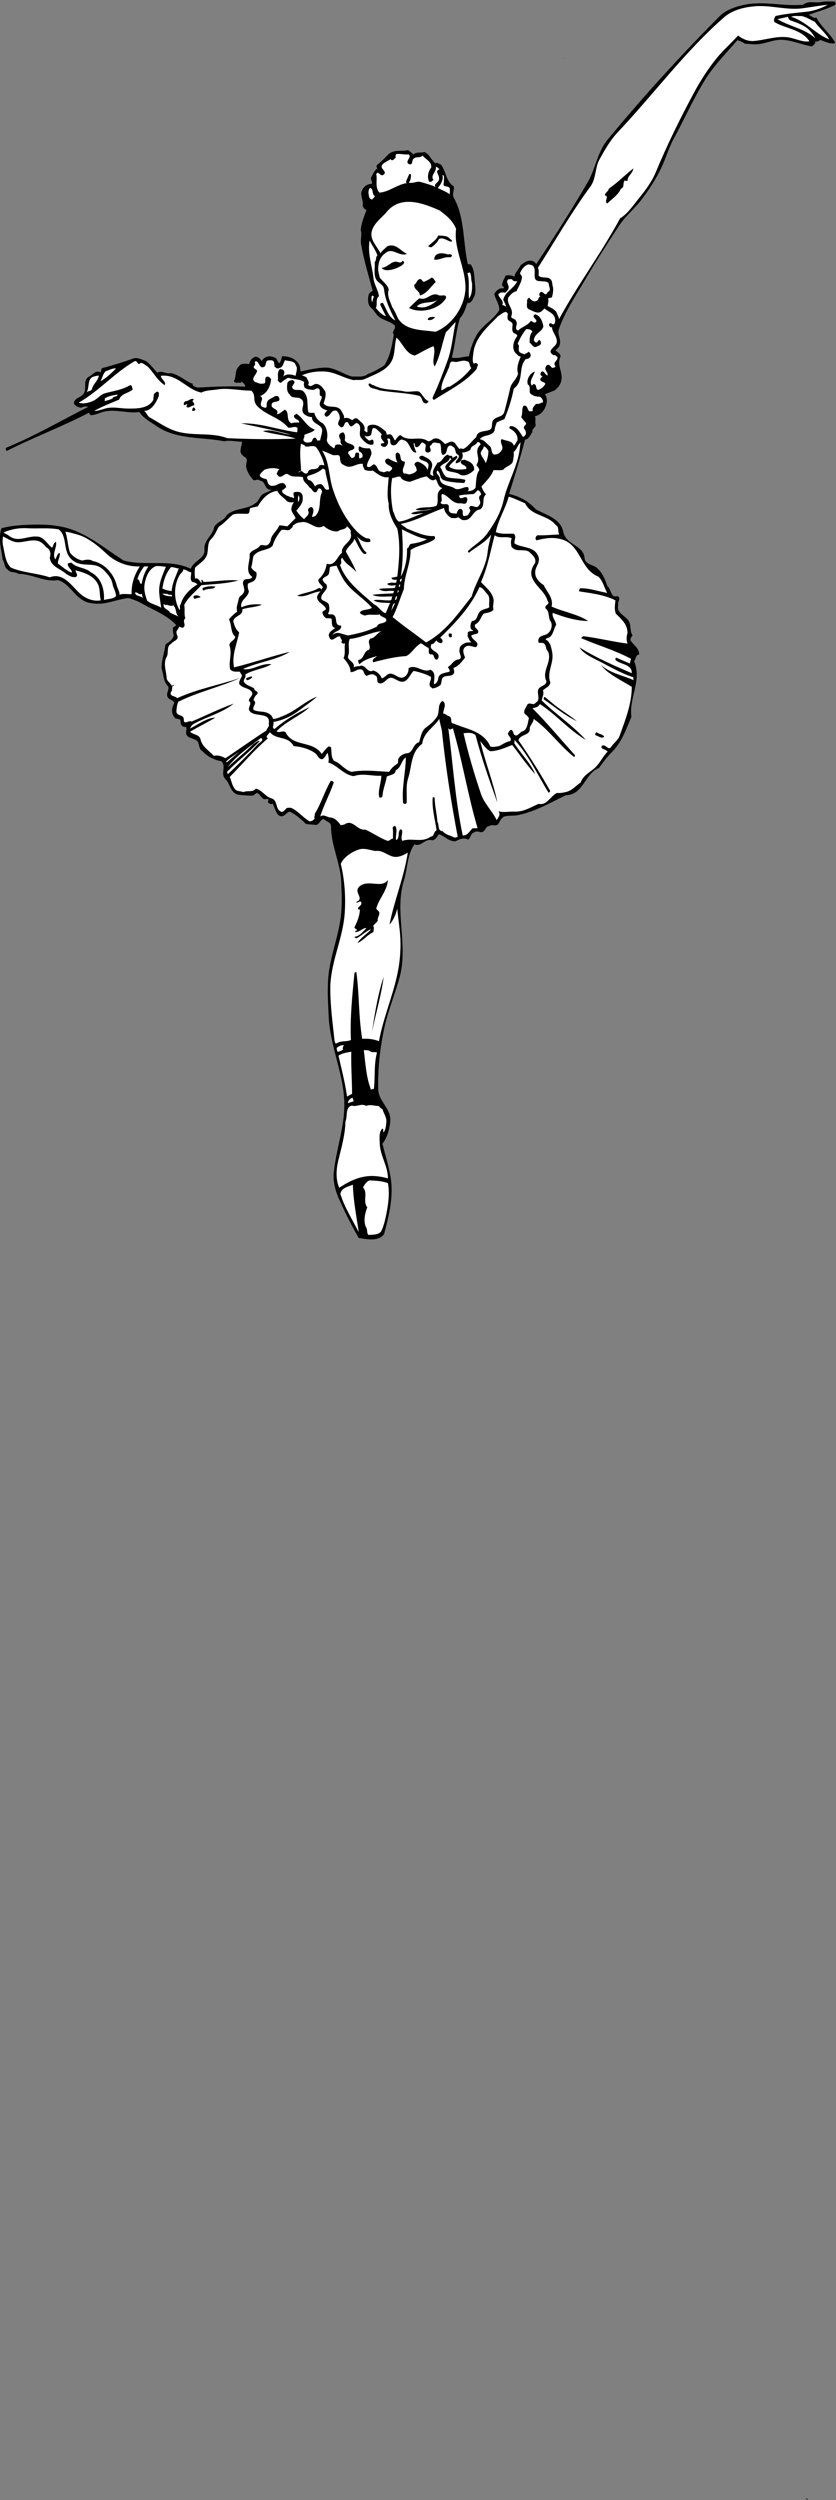 <?xml version="1.0" encoding="UTF-8" standalone="no"?>
<svg
   xmlns:dc="http://purl.org/dc/elements/1.1/"
   xmlns:cc="http://creativecommons.org/ns#"
   xmlns:rdf="http://www.w3.org/1999/02/22-rdf-syntax-ns#"
   xmlns:svg="http://www.w3.org/2000/svg"
   xmlns="http://www.w3.org/2000/svg"
   viewBox="0 0 2900.067 8666.88"
   height="8666.88"
   width="2900.067"
   xml:space="preserve"
   id="svg2"
   version="1.1"><rect x="0" y="0" width="2900.067" height="8666.88" fill="#808080" stroke="none"/><defs
     id="defs6" /><g
     transform="matrix(1.333,0,0,-1.333,0,8666.88)"
     id="g10"><g
       transform="scale(0.443)"
       id="g12"><path
         id="path14"
         style="fill:#000000;fill-opacity:1;fill-rule:nonzero;stroke:none"
         d="M 4745.68,2.258 V 0 l -11.5,11.281 c 5.86,1.808 10.15,-5.191 11.5,-9.023" /><path
         id="path16"
         style="fill:#000000;fill-opacity:1;fill-rule:nonzero;stroke:none"
         d="m 4825.79,14665 c 25.5,5.2 51.68,2.3 77.85,2.3 4.07,-5.2 5.2,-11.5 4.52,-18.3 -49.64,-26.6 -105.16,-39.7 -157.96,-59.6 15.57,-5.1 28.43,-22.8 45.81,-16 27.98,-54.8 82.36,-95.4 109.89,-146.4 -9.47,-11.8 -22.11,-1.4 -32.04,-4.5 -19.18,6.5 -38.81,12.8 -54.84,20.5 -8.12,-7.9 -19.86,-12.9 -29.78,-9 2.25,-13.8 -11.29,-23.1 -20.54,-29.8 -57.99,9.5 -115.99,36.8 -176.24,38.8 -45.8,1.6 -88.23,-19.2 -132.68,-25.1 -28.66,-4 -59.35,1.4 -84.85,2.3 -13.09,10.8 -28.88,16.5 -43.33,20.5 -67.24,-78.3 -141.03,-151.6 -194.51,-240.3 -66.8,-110.1 -119.38,-227.9 -180.75,-341 -28.89,-53 -45.59,-113.5 -71.09,-167 -31.14,-65.6 -71.08,-127.7 -116.66,-187.5 -43.55,-57.3 -93.43,-94.1 -134.95,-157.9 -67.92,-103.8 -134.49,-207 -196.77,-313.5 -55.28,-94.1 -117.12,-184.8 -153.44,-288.4 -13.09,-37.6 23.69,-68.3 -2.26,-107.6 l -18.28,-18.3 c 9.7,-8.3 32.04,-18.3 29.79,-36.5 -21.22,-40.4 6.77,-79.7 6.77,-121.4 0,-32.5 -15.12,-57.4 -43.56,-77.7 -18.28,-7 -36.55,-13.7 -54.83,-20.7 20.08,-28 10.83,-66.4 -6.77,-93.7 -11.74,-18 -31.59,-32 -52.81,-36.8 9.48,-13 -0.22,-30 4.74,-45.5 5.64,-18.8 -24.37,-25.5 -18.27,-45.8 -13.54,-17.9 -18.74,-41.1 -43.56,-45.9 -28.66,-106.5 -59.57,-211.6 -93.87,-318.1 58.67,-13.1 113.28,-41.3 155.7,-89.2 63.41,-36.3 146,-53.7 162.48,-132.7 16.92,-81.2 124.34,-77.8 125.69,-160.2 10.15,-34.9 53.7,-33.4 75.59,-55 30.02,-29.1 45.59,-65.5 57.32,-102.9 24.6,-17.6 19.18,-74 59.35,-59.6 25.5,-10.4 -0.23,-32 4.74,-50.3 -10.38,-47.6 31.36,-58.2 57.09,-89.2 23.24,-27.9 8.12,-64.3 27.53,-91.6 -6.32,-8.8 -14.89,-16.9 -11.51,-29.8 18.28,-28.8 51.45,-45.3 50.32,-82.3 -22.56,-1.6 -17.37,-26.9 -29.78,-38.8 47.38,-114.4 -30.92,-214.2 -16.02,-327.2 -29.34,-68.2 -54.61,-144.9 -109.68,-201.6 -30.01,-30.6 -55.96,-62.2 -80.11,-98.3 -84.84,-32.1 -90.93,-157.6 -194.51,-160 -89.59,-42.23 -175.79,-94.81 -281.62,-116.93 -29.34,-5.86 -60.48,0.68 -89.14,-11.28 l 2.26,-2.48 c -25.05,-8.12 -18.95,-53.93 -54.83,-45.58 -16.7,3.61 -27.53,-6.1 -41.3,-9.25 -9.7,-13.09 -14.44,-28.21 -32.04,-32.05 -11.74,2.03 -28.66,9.25 -41.07,0 -23.02,-5.87 -20.99,-32.49 -36.78,-43.55 -21.9,13.09 -51.45,4.06 -73.12,-9.03 -40.17,-3.83 -64.08,31.14 -98.38,41.07 -11.51,-11.05 -21.22,-39.94 -45.81,-34.3 -36.78,8.35 -60.71,-42.2 -98.39,-25.05 -42.87,-59.79 -39.94,-142.38 -61.83,-212.79 -56.64,-182.78 26.63,-378.43 -25.05,-567.53 -27.53,-100.42 -67.02,-193.16 -89.36,-295.16 -26.17,-119.82 -39.26,-240.1 -36.56,-361.73 1.59,-71.98 78.31,-115.76 70.86,-189.78 -4.51,-45.8 -16.47,-91.61 -45.81,-130.43 18.96,-79.66 47.84,-160.89 52.81,-242.58 5.64,-97.26 -17.61,-193.61 -43.56,-288.39 -34.07,-45.58 -102.22,-28.88 -148.7,-22.79 -43.33,74.92 -81.24,151.87 -116.67,231.07 -21.89,48.97 -35.2,104.48 -29.79,155.48 14,133.36 60.93,258.38 61.84,391.29 1.12,178.95 -83.27,341.65 -91.62,519.46 -3.61,78.76 -9.26,157.74 -2.26,235.82 11.51,127.49 64.09,246.64 75.59,375.27 5.42,61.83 2.49,123.66 0,185.26 -4.96,108.77 -59.57,210.99 -59.57,320.44 0,29.1 -25.72,28.88 -43.55,45.8 -22.79,-3.16 -23.92,-36.33 -48.06,-34.3 l -54.84,4.51 c -28.66,27.54 -60.92,56.42 -96.13,73.34 -18.05,-2.93 -26.4,-25.04 -45.81,-27.53 -12.18,-1.35 -23.47,7.23 -29.79,18.28 -9.47,16.93 -16.92,38.36 -25.04,57.32 -4.29,-9.48 -16.7,-2.48 -23.02,2.25 -15.12,10.84 11.28,16.25 -9.03,25.06 -32.94,-14.45 -36.55,29.79 -61.83,34.29 -8.12,-5 -18.05,-16 -25.27,-16 -25.95,-0.2 -51.9,2 -77.63,4.7 -49.19,4.5 -53.93,66.4 -77.85,89.2 -36.1,34 4.51,72.8 -25.27,107.6 -43.1,7.7 -83.27,27.8 -112.15,59.3 -19.18,10.4 -18.73,33 -25.05,50.6 -11.29,30 -74.47,18.7 -71.08,61.6 0.9,10.1 4.06,20.3 0,29.8 -8.58,0 -23.02,1.3 -27.31,11.5 -10.38,10.1 1.58,26.8 -13.76,34.3 -8.8,4.3 -23.24,0.4 -27.53,11.5 -19.41,22.6 -17.61,56 -2.26,80.1 2.03,22.1 -26.177,19.2 -36.556,36.6 -13.766,23.2 9.476,42.2 2.258,64.1 -30.016,27.9 -25.953,69.9 -38.817,105.1 -1.804,48.1 16.7,94.1 22.793,141.9 19.407,13.1 40.842,26.9 48.062,50.4 -3.38,18 -5.41,30.9 -4.51,48 5.87,5.4 16.7,6.8 18.28,16.1 -51.226,55.9 -129.527,85.5 -196.773,123.6 -27.984,16 -51.902,24.6 -82.367,34.3 -46.035,-5.4 -90.262,-21.2 -135.168,-29.8 -29.336,-5.6 -67.473,-5.2 -98.387,2.3 -79.434,18.9 -105.832,109.7 -180.754,132.7 -78.976,-14 -153.672,37.2 -233.328,36.5 -16.926,14.9 -44.68,3.2 -59.574,23 -24.371,14.3 -18.277,40.9 -32.043,59.6 -7.898,61.6 -27.754,126.4 -6.77,185.3 55.512,15.1 113.731,18.9 169.242,20.5 60.93,2 121.407,1.1 183.008,-11.5 141.489,-28.4 248.903,-125.5 366.242,-199 130.207,-34.5 266.954,11.9 393.552,-48.1 15.12,48.1 85.3,57.6 80.1,114.4 -4.73,54.2 49.42,80.8 57.32,130.5 15.12,30.9 56.64,36.7 73.11,68.8 44.91,45.3 123.22,32.7 166.99,70.8 21.21,9.7 23.92,35 41.3,50.4 14.89,13 38.59,14.8 54.83,29.7 -42.65,-6.5 -32.04,52.2 -68.6,52.6 -14.21,17.8 -32.04,-11.9 -43.55,11.5 -18.73,20.1 -32.27,44.9 -36.56,70.9 -2.48,16.7 10.38,35 0,50.3 -9.93,7.2 -24.37,16 -29.78,27.5 -9.93,21.3 6.54,47 4.74,68.6 -34.3,0 -74.24,10.4 -103.13,2.3 -133.81,26.8 -280.04,8.1 -398.06,89.4 -35.203,24.3 -77.176,45.3 -100.644,82.3 -69.5,-9.7 -138.551,19 -208.282,2.3 -26.851,-6.3 -48.968,-20.6 -77.851,-20.6 -6.317,3.4 -5.192,10.2 -11.508,13.8 -157.734,-81.9 -325.172,-144.2 -482.684,-224.3 -4.059,5.2 -5.188,11.5 -4.738,18.3 166.535,68.1 322.465,159.3 482.91,240.3 -11.058,6.8 -28.66,1.1 -41.297,-4.7 -15.343,4 -32.718,8.3 -41.07,25.2 -0.902,30.7 38.363,34.3 54.836,54.9 25.5,31.6 -6.996,82.3 34.301,103.1 20.308,9.9 38.812,39.9 64.086,25.1 12.636,5.4 0.676,20.9 16.019,25.2 62.059,17.2 115.086,32.5 176.239,54.9 28.66,10.6 53.031,-6.8 77.855,-13.8 26.852,-20.8 42.875,-44.2 66.34,-68.6 24.148,15.6 53.031,-9.9 80.108,-2.3 48.97,-9.7 90.72,-51 130.43,-64.1 l -4.51,-4.5 c 10.15,-12.1 24.6,-16.9 38.81,-16 90.94,4.8 181.43,9.7 272.37,4.5 -2.25,14 -11.96,24.6 -25.27,29.8 -0.23,-16.2 -19.18,2.3 -25.05,-9.2 -4.51,6.5 -17.15,2.9 -16.02,13.7 7.89,16.3 8.57,34.3 11.51,52.6 2.93,18.3 15.34,35 31.81,45.8 16.48,4.1 29.34,1.8 45.81,0 3.61,21.2 17.83,37.9 36.78,43.6 17.16,-2.1 29.11,-11.8 36.56,-27.6 6.32,17.2 27.08,30 45.81,29.8 13.54,0 26.85,-5.2 38.81,-11.5 5.64,-9.9 10.61,-20.3 18.28,-29.8 10.38,11.8 13.09,26.4 16.02,41.3 37.24,2.3 81.46,-12.6 100.64,-48 7,-12.2 6.1,-30.3 9.26,-41.1 47.38,10.8 96.13,21.7 144.19,22.8 57.55,1.1 104.03,-38.4 157.74,-52.6 35.65,2 67.02,-6.5 93.87,16 34.07,11.8 65.67,30 96.13,50.3 33.17,53.3 45.81,118.5 55.06,180.8 -16.7,17.6 16.47,31.4 4.52,54.8 -28.66,22.4 -56.87,25.5 -87.11,45.8 -22.57,15.2 -34.53,44.7 -54.84,59.6 -16.92,21.2 -16.24,50.3 -9.02,77.9 6.99,7 13.99,15.1 22.79,18.2 -24.82,91 -53.25,183.5 -68.6,274.7 -4.74,27 7,56.2 -2.26,82.3 4.52,40 19.41,80.4 34.31,116.7 -12.64,6.3 -19.86,14 -23.02,27.3 9.25,28.2 -21.89,62.3 0,96.1 10.83,16.7 30.01,32.1 52.57,29.8 9.48,14.5 -9.25,26.6 -2.25,39.1 10.15,17.3 16.92,39.7 36.78,52.5 -5.87,4.8 -6.09,14.9 -2.48,20.6 23.02,16 43.1,38.3 64.09,59.5 35.2,34.6 76.95,17.4 119.15,27.4 9.92,-7.9 20.3,-15.2 29.78,-25.1 19.86,15.8 43.1,7.7 66.34,13.8 29.11,-13.3 40.62,-47.9 64.09,-66.4 11.96,7.9 21.44,-4.7 32.04,-7 30.69,-39.7 28.89,-97.5 75.37,-128.1 5.42,-22.4 -11.73,-45.4 0,-66.4 65.22,-115.3 53.48,-259.7 82.37,-389 6.54,-6.8 11.96,4 18.27,-4.5 19.86,-26.7 19.86,-65.7 23.02,-100.7 2.48,-30.9 9.93,-70.6 -9.25,-96.1 -4.28,-13.8 -18.05,-32.3 -34.3,-27.5 -10.83,-31.6 -20.31,-64.6 -43.55,-89.2 -23.69,-75.3 -27.31,-154.8 -48.06,-231 32.94,-9.5 67.02,5.4 100.86,6.7 9.03,44.9 22.8,86.5 45.59,125.9 33.62,58.3 98.61,88 132.91,146.5 -0.68,36.8 -21.21,57.1 -29.79,93.9 10.16,18.5 30.92,37.9 52.58,31.8 11.96,11.7 -9.48,9.5 -6.77,23 3.61,21.2 12.86,33.4 20.53,52.6 17.38,4.5 37.91,2.2 52.58,-6.8 0.9,23.5 25.96,44 36.56,68.6 23.02,16 42.2,33.9 73.34,22.8 7.22,-2.5 12.18,-10.6 18.28,-16 104.7,157.7 206.25,315.7 302.15,480.6 44.91,77.2 56.87,177.2 116.67,249.4 207.6,251.1 426.04,491.2 656.66,723.2 37.69,37.9 94.33,57.6 148.71,68.6 113.05,23.3 228.82,-11 343.23,0 34.52,26.4 69.5,7.9 107.63,16" /><path
         id="path18"
         style="fill:#ffffff;fill-opacity:1;fill-rule:nonzero;stroke:none"
         d="m 4862.35,14649 c -38.59,-22.3 -81.91,-36.5 -125.69,-41.3 -60.93,-6.5 -121.41,-11.7 -180.98,-25 -4.96,-10.6 -14.67,-24.4 -4.51,-36.6 68.15,-39 158.86,-42.4 203.77,-112.1 -42.43,-7 -90.72,21.6 -137.43,25 -64.99,5 -127.27,-18.3 -189.78,-22.8 -34.52,-2.7 -67.69,12.2 -91.61,32.1 -38.82,-42.9 -89.59,-87.8 -125.92,-132.7 -51.68,-64.1 -95.23,-132 -134.94,-206 -81.92,-151.9 -156.83,-304.9 -224.31,-466.9 -23.24,-55.1 -61.38,-105.4 -98.38,-151 -33.18,-41.3 -67.02,-91.2 -109.9,-116.7 -110.12,-204.2 -248,-388.1 -359.24,-592.8 1.8,13.6 -11.06,26.7 -13.77,41.3 -13.09,18.1 -34.07,26.9 -52.58,36.6 0.9,14.7 8.35,28.9 2.26,43.5 4.96,7.7 16.25,0.9 23.02,9.1 5.64,16.9 7.89,35.2 6.77,55 -7.45,19.7 -0.46,48.5 -27.54,57.1 -18.5,6.1 -44.23,-1.1 -57.09,13.8 -1.35,16.2 3.39,29.8 -4.51,45.8 102.22,160.4 195.64,323.6 308.92,478.2 33.18,45.3 26.41,111.2 52.58,157.9 32.27,57.8 62.28,112.2 109.9,162.5 209.18,221.4 390.61,469.1 620.11,670.4 50.77,44.7 118.01,60.7 180.75,66.4 95,8.5 191.58,-25.1 285.91,-11.3 52.12,7.7 91.16,14.2 144.19,20.5" /><path
         id="path20"
         style="fill:#ffffff;fill-opacity:1;fill-rule:nonzero;stroke:none"
         d="m 4786.98,14548.4 c 25.95,-36.6 62.28,-64.1 84.62,-103.2 -81.91,31.9 -135.62,105.7 -224.3,133 17.83,8.1 44,3.1 61.83,4.5 28.88,-6.1 51.67,-22.6 77.85,-34.3" /><path
         id="path22"
         style="fill:#ffffff;fill-opacity:1;fill-rule:nonzero;stroke:none"
         d="m 4642.79,14557.4 c 33.62,-12.4 68.82,-23.7 98.38,-45.6 20.31,-15.3 40.85,-45.1 48.07,-59.6 -64.31,57.6 -150.52,68.4 -222.05,112.2 20.54,4.5 41.29,9 61.83,13.8 1.8,-8.2 4.74,-17.2 13.77,-20.8" /><path
         id="path24"
         style="fill:#000000;fill-opacity:1;fill-rule:nonzero;stroke:none"
         d="m 3310.95,14333.3 -4.51,6.8 4.51,-4.5 v -2.3" /><path
         id="path26"
         style="fill:#ffffff;fill-opacity:1;fill-rule:nonzero;stroke:none"
         d="m 2400.2,13770.3 c 22.79,-16.9 -25.95,-41.3 2.26,-57.3 25.27,-5.7 14.89,18.5 25.27,29.8 16.7,18.9 37.01,3.1 54.84,20.5 16.47,-21.7 56.63,-36.1 50.32,-70.9 -19.64,-24.3 -24.37,-60.2 -11.51,-82.3 10.83,-4.3 18.28,3.8 25.27,11.5 -21.21,22.8 19.18,48.1 13.77,75.4 9.93,1.5 14.44,-10.9 22.79,-13.6 -5.64,0.2 -15.8,-8.3 -16.02,-16 5.64,-16.9 20.31,-37.9 6.99,-55.1 -7.45,-9.7 -28.88,-21.4 -13.76,-34.3 -27.53,13.6 -57.77,21 -87.11,29.8 -21.88,6.6 -38.58,-5.4 -61.6,-4.5 -66.57,2 -122.31,-54.4 -183.23,-57.3 -27.76,32.7 -10.16,74.5 -18.28,107.6 12.41,27.3 23.69,-18.9 43.55,-2.2 19.18,16.2 -8.35,28.9 -11.51,43.3 -5.19,22.6 35.43,35 52.58,48.1 6.32,-16.3 24.37,1.6 29.79,9.2 -1.13,8.6 -2.49,14.2 4.51,20.6 27.76,2.4 45.81,-5 71.08,-2.3" /><path
         id="path28"
         style="fill:#000000;fill-opacity:1;fill-rule:nonzero;stroke:none"
         d="m 3720.52,13687.9 c -5.19,-33.4 -32.04,-38.1 -34.3,-73.3 -4.51,1.8 -13.99,-3.6 -13.76,4.7 -18.51,-15.5 0.22,-41.7 -25.05,-50.3 -15.57,-37.2 -52.35,-59.3 -80.11,-87.1 -21.89,14.7 14.9,40.4 -13.76,48.1 0.22,16.2 20.53,22.5 22.79,39 51.45,35 99.96,84.6 144.19,118.9" /><path
         id="path30"
         style="fill:#000000;fill-opacity:1;fill-rule:nonzero;stroke:none"
         d="m 2411.71,13626.1 c -0.91,-9.7 -7.9,-16.9 -11.51,-25.3 -5.41,1.4 -11.28,1.6 -16.02,4.8 4.51,17.6 13.77,33.4 20.53,50.3 16.02,1.6 7.45,-21.2 7,-29.8" /><path
         id="path32"
         style="fill:#ffffff;fill-opacity:1;fill-rule:nonzero;stroke:none"
         d="m 2608.48,13639.9 c -0.9,-10 0.23,-27.3 -2.25,-39.1 -6.77,-29.5 32.72,-7.9 36.55,-34.3 -1.13,-7 2.03,-21 -2.25,-29.5 -21.44,16 -46.04,23.7 -68.83,36.5 12.64,14.9 35.2,43.1 27.53,75.4 6.09,2.5 7,-5.6 9.25,-9" /><path
         id="path34"
         style="fill:#ffffff;fill-opacity:1;fill-rule:nonzero;stroke:none"
         d="m 2194.18,13532.2 c 18.27,-11 -4.52,-16.2 -6.77,-27.3 -7.23,2.3 -16.03,5.4 -18.28,13.6 -5.19,19.8 -8.58,41.7 4.51,55 19.18,-4.5 12.86,-27.7 20.54,-41.3" /><path
         id="path36"
         style="fill:#ffffff;fill-opacity:1;fill-rule:nonzero;stroke:none"
         d="m 2583.21,13440.8 c 40.84,-29.7 77.85,-62 96.13,-107.6 -16.02,-120 60.02,-234 54.83,-357 -7.44,-103.8 -79.65,-208.5 -176.01,-247.1 -75.59,11.5 -173.53,4.5 -219.79,77.9 -10.83,22.3 -19.41,45.6 -34.3,66.3 -10.38,33 -32.72,66.6 -20.53,102.9 -5.42,28.7 -33.85,45.8 -52.81,70.9 -3.84,18.9 -9.25,34 -9.03,52.8 0.91,35.4 10.84,70.2 43.56,91.4 38.58,36.1 81.46,-24.9 125.69,-4.5 -35.43,13 -65.44,66.3 -116.67,43.5 -12.64,-13.5 -30.01,-23.9 -38.81,-41.3 -19.18,40.4 -60.7,76.5 -52.81,123.7 7.45,44.6 49.65,78.5 82.6,112.1 82.59,110.6 217.53,61.2 317.95,16" /><path
         id="path38"
         style="fill:#000000;fill-opacity:1;fill-rule:nonzero;stroke:none"
         d="m 2640.53,13278.4 c 3.38,-9.3 21.43,-9.1 11.28,-20.8 -22.57,3.2 -47.17,28.7 -73.11,16 -9.25,-19.2 -25.5,-35.4 -43.56,-48 -8.35,-1.8 -13.76,3.1 -20.53,4.7 18.95,21 48.52,35.4 59.57,64.1 23.92,-2.7 47.16,1.1 66.35,-16" /><path
         id="path40"
         style="fill:#ffffff;fill-opacity:1;fill-rule:nonzero;stroke:none"
         d="m 2217.19,13177.5 c -12.41,-9.9 -3.83,-28.9 -16.02,-38.8 3.16,-31.2 -6.32,-61.8 4.51,-93.9 10.38,-30.9 47.16,-34.3 50.32,-66.3 6.77,-65.5 37.01,-125.5 66.35,-183 -41.97,20.7 -51.22,67.4 -73.12,102.9 -7.44,1.8 -14.21,-2.5 -16.02,-9.1 10.16,-23 22.57,-45.3 34.3,-68.8 -23.92,6.3 -43.32,28.7 -59.57,48.1 11.96,22.8 -4.96,51.2 18.28,68.8 -4.74,37 -27.76,67.5 -32.04,105.2 -8.36,75.8 -36.34,146.6 -22.8,222 13.32,-26.6 34.76,-55.7 45.81,-87.1" /><path
         id="path42"
         style="fill:#000000;fill-opacity:1;fill-rule:nonzero;stroke:none"
         d="m 2633.53,13182.2 c 5.19,4.6 12.64,1.2 18.28,0 6.99,-6.5 -2.03,-17.1 -9.03,-16 -32.27,5.4 -65.66,-19.4 -91.62,-13.7 -0.22,47.3 56.64,39.9 82.37,29.7" /><path
         id="path44"
         style="fill:#000000;fill-opacity:1;fill-rule:nonzero;stroke:none"
         d="m 2324.61,13140.9 c 10.15,0.3 32.27,-13.9 39.03,4.6 49.88,-15.2 -95.9,-83.8 -121.4,-41.1 32.27,2.2 55.51,36.3 82.37,36.5" /><path
         id="path46"
         style="fill:#ffffff;fill-opacity:1;fill-rule:nonzero;stroke:none"
         d="m 3134.71,13111.2 c 19.41,-29.2 -17.14,-88 41.3,-84.7 16.47,-4 39.49,2.7 48.06,-16 -0.9,-15.1 15.35,-37.4 -2.48,-45.8 -6.77,-3.4 -7.67,-16.5 -18.27,-16 -9.71,4 -17.16,21.2 -29.79,11.5 -7,-5.6 -8.12,-20.5 2.48,-25.1 -14.44,-0.6 -10.6,-16 -20.76,-23 -18.73,-13.1 -36.33,4.5 -45.81,16 -8.57,0.3 -9.25,-8.5 -13.54,-13.7 3.16,-17.4 -7.9,-40.9 9.03,-52.6 24.14,-8.3 53.03,-32.9 77.85,-11.5 l 16.02,16 c 20.54,-20.5 56.41,-26.2 61.83,-61.6 1.58,-11.3 2.03,-21 -4.74,-29.8 -12.41,-9 -17.37,13.1 -29.56,0 -3.16,-9.7 4.29,-17.1 11.28,-20.7 l 4.75,4.7 c -1.13,-32.7 36.55,-60.9 27.3,-96.1 -6.32,-24.2 -62.96,-44 -18.28,-71.1 10.61,3.6 17.83,-6.6 23.02,-11.3 5.87,-21.4 -31.37,-31.1 -11.51,-52.8 0.9,-10.4 -12.41,-7.7 -18.28,-11.3 -7.67,4.8 -14.9,21.9 -27.53,18.3 -9.03,-2.7 -11.96,-12.6 -13.76,-20.5 1.13,-15.4 16.02,-24.6 13.76,-41.3 -14.67,-0.3 -26.4,42.8 -41.07,13.7 -4.29,-8.3 4.29,-19.4 13.54,-20.5 -5.64,0.2 -14.67,-8.3 -16.02,-16 2.93,-17.2 21.21,-12.4 29.79,-25.3 -5.42,-17.6 -23.7,-28.7 -38.82,-36.6 -22.11,-2 -6.99,33 -29.79,34.3 l -11.5,-9.2 c -16.25,27.8 11.73,55.5 18.27,82.6 -26.85,-9.5 -50.32,-44.7 -41.07,-75.6 26.63,-16.3 -5.64,-50.3 27.54,-61.8 12.86,-10.6 32.04,-8.8 45.58,-11.5 10.38,-8.6 18.05,-18.3 16.02,-32.1 -21.66,-5.6 -19.63,-11.3 -41.07,-9 -8.35,-12.9 -24.82,-22.4 -18.28,-41.3 -6.09,-2.7 -13.54,-2.3 -20.76,-2.3 -12.41,10.4 -10.38,39.3 -34.3,32.1 -12.86,-21.7 -2.26,-41.5 -13.54,-66.4 9.26,-11.7 19.41,-24.6 29.56,-36.5 -2.03,-12.4 -15.34,-13.8 -13.53,-27.6 6.09,-11 15.11,-21.4 11.28,-36.5 -4.29,-5.4 -8.8,-16.7 -18.28,-13.8 -16.93,25.3 -35.65,64.1 -73.11,61.9 -5.87,-3 -4.29,-8.6 -4.74,-13.8 27.75,-11.5 54.61,-42 45.81,-73.3 -9.03,-7.9 -8.8,-20.4 -20.54,-27.4 -7.67,30.1 -49.19,26.2 -71.08,38.9 -15.34,-21.5 15.34,-43.1 0,-66.4 -11.06,-17.1 -25.27,-26.6 -45.58,-25 -18.73,10.4 -9.26,37.4 -25.28,50.3 -18.28,14.4 -34.3,38.1 -57.09,38.8 16.25,30.7 73.79,13.8 86.88,54.8 0.23,16.1 7.67,28.9 11.51,43.6 14.22,9.2 30.46,13.8 45.58,20.5 23.92,57.3 43.33,117.1 55.06,178.5 63.18,47.9 23.7,123.5 70.86,174 11.28,0.7 24.14,4.5 27.53,16 2.48,7.9 -0.68,21.2 -11.51,27.6 -6.77,-9.1 -16.93,-10.7 -25.05,-16.1 -11.06,7 -29.34,6.8 -32.04,22.8 -2.94,15.8 6.32,27.6 -7,39.1 12.41,31.8 29.79,60.2 50.32,86.8 14.67,-1.3 27.76,0 36.79,-16 -16.02,-14.9 -17.61,-42.6 -16.02,-64.1 12.18,-8.3 19.4,-28.9 36.55,-25.2 9.03,5.4 21.44,7.4 27.53,16 5.42,8.1 -1.58,21.9 -6.99,25.3 -11.06,-1.2 -9.03,-20.6 -22.8,-13.8 -6.99,3.4 -12.41,13.5 -9.25,18.3 6.32,34.3 44.01,41.5 55.06,73.3 -3.83,29.3 -17.6,64.8 -48.06,73.1 -27.31,-16 12.18,-26.8 6.77,-43.3 -11.06,-13.3 -20.54,0.2 -32.04,4.5 -21.44,-29.8 -51.68,-33.6 -75.6,-57.3 -26.85,11.3 2.7,37.9 -11.28,55 -3.84,18.8 -34.75,12.5 -27.53,32.1 15.79,42.6 -31.37,67.2 -18.28,107.4 12.63,15.8 26.63,32.7 48.06,36.8 10.61,23.9 28.89,51.4 32.04,79.9 1.13,9.9 -7.67,16.9 -11.5,25.2 8.57,21.7 25.95,46.8 50.32,52.6 10.38,-3.4 22.11,-2 29.78,-13.7" /><path
         id="path48"
         style="fill:#ffffff;fill-opacity:1;fill-rule:nonzero;stroke:none"
         d="m 2773.21,13015 c 0.45,-30.2 1.36,-64.5 -18.28,-91.4 -4.96,50.4 5.42,100.9 -9.25,151 5.19,0.2 10.83,-1.1 13.77,4.5 l -2.26,2.5 c 15.35,-18.1 7.45,-45.8 16.02,-66.6" /><path
         id="path50"
         style="fill:#000000;fill-opacity:1;fill-rule:nonzero;stroke:none"
         d="m 2560.42,13022 c -29.34,-26.8 -52.13,-69 -93.88,-80.1 0.45,28.7 -38.58,34.5 -32.04,64.1 14.89,8.6 13.54,27.1 29.79,32 13.31,4.1 13.99,-12.6 25.05,-16 16.47,6.1 31.59,14.2 45.8,25.1 12.87,-2.5 16.93,-16.7 25.28,-25.1" /><path
         id="path52"
         style="fill:#ffffff;fill-opacity:1;fill-rule:nonzero;stroke:none"
         d="m 3008.8,13035.8 c 6.99,-12.4 19.86,-10.4 29.79,-9.3 -20.54,-46.2 -70.41,-59.1 -82.37,-109.9 5.64,-12.4 13.76,-25 16.02,-38.8 -7.9,0 -13.54,11.1 -22.79,6.8 13.99,25.9 -13.99,38.1 -20.76,59.6 -3.39,11.3 8.58,8.3 11.51,16 11.28,-2.9 17.15,2.9 27.53,-2.3 8.8,9.3 18.73,15.8 20.53,29.8 2.03,17.2 -21.21,38.4 0,50.3 4.97,-2.9 14.9,3 20.54,-2.2" /><path
         id="path54"
         style="fill:#000000;fill-opacity:1;fill-rule:nonzero;stroke:none"
         d="m 2619.77,12925.9 c -38.14,-64.3 -146.91,-93 -217.31,-57.3 20.31,18 39.26,40.1 61.83,57.3 42.65,-16.7 64.99,34.3 107.41,20.5 16.02,-13.7 53.48,10.2 48.07,-20.5" /><path
         id="path56"
         style="fill:#ffffff;fill-opacity:1;fill-rule:nonzero;stroke:none"
         d="m 2196.43,12932.7 c -7.67,-8.8 -4.96,-23.1 -11.28,-29.6 -2.03,11.7 -7,30.7 2.26,38.8 5.41,-2 6.99,-3.8 9.02,-9.2" /><path
         id="path58"
         style="fill:#ffffff;fill-opacity:1;fill-rule:nonzero;stroke:none"
         d="m 2574.18,12919.1 c -32.94,-29.5 -78.75,-60.7 -125.91,-41.3 33.39,34.3 91.84,13.8 125.91,41.3" /><path
         id="path60"
         style="fill:#ffffff;fill-opacity:1;fill-rule:nonzero;stroke:none"
         d="m 2983.75,12832 c -3.39,-9 -3.39,-22.8 0,-32 8.57,-11.1 28.66,-13.8 27.3,-29.8 -0.67,-13.3 -4.51,-31.2 2.49,-43.3 6.54,-11.8 34.75,-10.6 20.53,-29.8 -20.53,-27.6 -28.43,-71.8 -2.25,-96.2 7.89,-7.4 14.89,-15.8 27.3,-18.2 -13.99,-31.6 -26.17,-67.1 -16.02,-98.4 -5.42,-32.3 -38.81,-53.5 -45.58,-84.6 -10.61,-47.4 -22.8,-95.5 -34.53,-139.7 -9.93,-37.3 -52.13,-23.9 -68.6,-54.9 -8.8,-16.9 3.16,-43.7 -20.53,-52.8 -26.86,-9.7 -70.41,-3.3 -75.6,-41 -25.05,-22.1 -45.58,-53.1 -73.11,-68.6 -8.8,-5.2 -18.73,7.4 -25.27,-2.3 -19.64,15.8 -23.47,48.5 -54.84,43.3 l -29.79,-13.7 c -20.54,17.1 -38.81,42.4 -70.86,29.8 -8.57,-7.7 -18.27,-12.9 -29.78,-13.8 -48.74,37.5 -113.28,-9 -162.48,36.8 -16.69,-6.3 -20.08,-20.1 -32.04,-32.1 -8.57,11.1 -11.96,30.3 -27.53,36.6 l -20.53,-2.3 c -3.16,8.8 -2.03,20.3 -13.77,25.1 -24.82,21 -53.93,42.4 -89.13,29.8 -26.4,-9.5 8.57,-64.3 -29.79,-29.8 8.35,18.9 -3.84,35 -16.02,48 -13.54,7.7 -18.05,22.6 -34.3,23.1 -8.35,0.2 -13.77,-7.9 -20.76,-11.5 -13.09,10.6 -30.47,18 -48.07,11.5 4.52,14.4 -6.99,28.4 -13.54,41 -23.92,45.6 -79.2,10.6 -105.38,45.8 6.32,23.7 16.25,47.4 9.25,70.9 -11.5,17.1 -25.5,39.3 -48.06,43.5 -23.02,4.6 -32.27,-25.7 -52.58,-4.5 11.06,14.5 -4.74,29.4 -9.25,43.4 -10.38,4.7 -22.57,14.9 -32.04,9.2 39.26,20.3 92.74,27.8 139.68,25.3 60.47,-3.2 111.25,-39.3 169.24,-50.6 22.34,3.7 44,-3.6 66.34,7 52.13,24.6 114.64,43.6 148.71,91.4 31.59,44.5 21.44,101.1 36.56,151.2 35.88,-31.1 54.83,-95.2 107.64,-105.4 38.13,19 72.2,40.4 109.89,55.1 16.48,-39.9 -13.99,-86.7 6.77,-119.2 32.5,60.5 43.33,134.5 66.35,201.6 21.43,18.7 35.87,40.6 57.31,59.3 -16.92,-75.1 -21.44,-154.3 -48.06,-226.6 -26.41,-71.9 -54.61,-146.4 -86.88,-215 -2.94,-6.3 1.35,-12 6.77,-16 85.75,56.2 184.14,101.7 251.61,183 0,9.5 6.99,15.8 6.99,25.3 -5.42,8.5 -16.92,12.8 -22.79,4.5 v -2.3 c -12.64,17.8 -6.32,39.7 -4.74,59.6 8.57,96.3 85.98,160.2 148.71,224.3 12.86,5 45.58,40.6 55.06,9" /><path
         id="path62"
         style="fill:#000000;fill-opacity:1;fill-rule:nonzero;stroke:none"
         d="m 2555.68,12816 c -5.87,-13.3 -29.11,-23 -43.33,-16 2.03,19.2 30.47,16 43.33,16" /><path
         id="path64"
         style="fill:#ffffff;fill-opacity:1;fill-rule:nonzero;stroke:none"
         d="m 1610.63,12546.1 c -3.39,-7.4 6.99,-12.4 0,-18.5 7.89,-8.8 18.05,-18.7 29.78,-11.3 24.14,4.1 23.02,30.5 34.3,45.8 21.44,-7.2 54.16,-1.8 61.83,-27.5 14.67,-21 2.93,-41.5 0,-64.1 -22.79,8.8 -53.25,14 -73.11,-4.5 4.28,10.8 11.73,25.7 2.25,36.6 -4.06,8.3 -13.76,2.2 -18.27,9 -23.93,-17.8 -10.16,-45.1 -16.03,-68.6 5.87,-4.5 10.16,-14 18.28,-13.8 10.61,9.5 27.98,22.8 43.33,29.8 30.69,-9.7 67.92,-6.8 93.87,-25 -2.93,-10.6 -2.48,-22.4 2.26,-32.1 13.76,-12.6 35.2,-12.8 50.32,-13.8 9.48,-0.6 16.7,9.8 27.53,9.1 25.73,-9.3 -3.16,-40.6 22.79,-47.9 2.49,-19.8 -18.73,-35.2 -9.03,-55 7.68,-16 26.86,-23.3 43.56,-27.6 -9.48,-4.2 -14.67,-14.2 -18.5,-22.7 1.57,-5.5 5.64,-12 11.5,-13.8 26.18,3.1 27.31,46.7 61.83,34.3 11.96,-14 19.41,-30 16.02,-50.3 -6.09,-7 -7.22,-16.3 -9.25,-25.1 0.68,-9 10.61,-13.7 16.02,-20.7 27.54,-3.6 14,37.4 41.3,29.7 5.64,-8.8 9.02,-22.5 20.54,-25 12.41,3.8 20.08,18.7 32.04,20.5 39.49,-16.9 4.51,-60 25.27,-86.8 16.48,-21.9 43.1,-48.1 70.86,-39.1 4.28,5.4 1.35,13.8 2.26,20.6 -10.84,20 -19.41,-8.6 -32.05,6.9 -9.7,5.2 -17.38,15.2 -20.53,25.1 7.22,-7.7 21.44,-5.4 29.78,-2.3 21.89,8.6 2.03,61.4 38.82,41.3 10.6,-11.2 27.75,-23 32.04,-34.3 -13.99,-18.2 8.35,-33.6 16.02,-48 -6.77,-4.8 -23.92,1.1 -20.53,-13.8 9.47,-12.6 25.04,-14 34.3,-2.3 9.47,12 9.92,25.5 2.25,38.9 4.52,3.8 9.48,3.1 16.02,0 4.97,-12.2 -2.25,-31.9 16.03,-36.6 30.91,-8.1 35.2,46.7 64.08,29.8 39.95,-8.1 37.69,-75.4 75.6,-73.3 -7,18 -15.8,37 -16.02,57.3 11.73,-4.1 2.48,-26.7 18.28,-25.3 15.11,1.1 18.72,16.7 29.78,27.5 9.25,0 17.6,-8.1 22.79,-13.7 0.23,-12.7 -3.61,-23.5 -2.25,-36.6 5.19,-8.1 14.66,-11.3 22.79,-7 25.27,13.5 -12.42,30.5 13.76,43.6 8.58,23.4 31.15,8.1 48.07,9.2 13.76,-18.9 0.9,-46.5 16.02,-68.8 36.11,3.8 16.25,47.4 43.55,55 8.35,2.3 17.15,-6.5 25.05,-11.5 10.83,-13.5 3.83,-36.3 25.27,-43.5 10.83,-19.6 -18.95,-28.4 -16.02,-48.1 5.42,-1.8 13.77,3.2 20.54,4.8 16.02,13.7 27.98,38.3 16.02,57.1 17.15,0.6 38.13,6 50.32,18.2 2.93,24.2 29.34,22.1 39.04,41.3 9.93,7.7 17.15,-3.8 20.53,-11.5 -46.71,-44.7 6.77,-74.7 -25.27,-121.2 7.45,-10.8 25.5,-25.7 11.51,-39 -13.77,-26.6 -12.64,-62.3 -16.02,-93.6 -10.61,-16.1 -31.37,-20.8 -48.07,-20.8 9.93,4.1 8.12,16.7 4.52,23 -19.19,7.7 -48.07,-18 -75.38,-9.2 -29.56,24.6 -90.48,11.9 -91.61,66.3 -4.51,13.8 -27.76,25.5 -13.76,41.3 23.24,-16 9.02,-47.2 39.03,-57.3 35.88,-12.2 81.91,-14 116.67,-16 7.9,4 5.86,12.4 9.02,18.2 -35.42,11.8 -72.21,5.5 -109.67,16.1 -22.56,14.4 -25.04,41 -39.04,59.5 14.67,24.6 53.49,24.2 57.32,54.9 2.26,0 6.54,-12.2 11.29,-4.5 -13.09,-18.1 -29.12,-28.7 -38.82,-48.1 3.16,-7.7 1.8,-18.1 11.51,-22.8 23.02,-11.5 55.06,-7 77.85,-25.3 29.34,-11.3 59.8,8.1 80.11,27.6 1.81,13.3 -1.81,24.8 -9.25,34.3 -12.64,16 -31.14,20.3 -48.07,27.5 -6.77,-3.9 -19.63,-0.9 -20.53,-11.5 -2.26,-23.5 37.91,-18.1 32.04,-43.6 -31.59,-4.7 -72.21,-7.9 -100.87,13.8 9.48,20.3 35.21,33.8 48.07,52.6 0.68,4.7 -0.45,8.5 -4.52,11.5 -7.21,-5.4 -16.02,-7.5 -22.79,-13.8 -2.25,25.1 -18.05,4.3 -27.53,20.8 -30.91,-10 -30.91,-44.5 -61.82,-48.1 -11.06,-23.9 -35.66,-47.6 -22.8,-75.6 -6.09,-4.5 -12.41,4.5 -18.27,6.8 -4.75,23.9 19.63,44.9 6.76,71.1 -10.83,21.6 -34.07,28.2 -52.57,38.8 -7.45,0 -24.37,-3.4 -18.28,-16 15.12,-17 41.75,-11.8 52.57,-34.3 1.13,-12 -1.12,-22.8 -6.77,-32.1 -4.73,21.7 -29.55,36.6 -50.32,45.8 -9.93,4.3 -24.59,-4.5 -25.27,-16 7.9,-9.9 12.64,-21.4 13.77,-34.3 -9.71,-14.7 -27.54,-18.7 -43.56,-23 -10.83,0.4 -21.89,8.3 -32.04,4.7 -18.51,25.7 10.15,47 4.51,70.9 -37.68,1.3 -12.86,42.8 -41.07,52.6 -6.09,2 -7.67,-4.6 -11.5,-6.8 -1.13,-19 0.22,-36.6 11.5,-50.3 -22.11,0.9 -38.13,15.1 -57.31,22.8 -6.1,-2.3 -15.57,-4.6 -16.03,-13.8 -1.13,-24.8 30.24,-22.8 41.3,-43.3 -1.13,-9.1 -11.06,-16.1 -18.28,-20.8 -15.12,10.4 -26.18,-10.2 -41.29,0 -30.47,-1.1 -23.02,39.3 -50.32,43.6 -10.84,-7.5 -23.7,-24.9 -38.82,-11.6 2.03,31.6 22.34,46.8 27.3,77.9 -2.48,9.7 -3.38,20.1 -11.28,27.5 -18.05,-0.7 -41.74,-0.9 -57.31,11.3 -11.74,-3.6 -6.55,-21 -4.52,-29.6 15.12,-5.1 25.28,-20 18.28,-34.3 -4.74,-3.8 -17.15,-13.3 -18.28,0 -1.12,11.1 2.03,15.4 -2.25,25.1 -4.07,4.3 -10.61,1.4 -16.03,2.3 -7.22,-7.7 -3.15,-21.3 -11.5,-27.4 -20.09,-15.3 -22.79,13.4 -34.31,20.6 -3.38,25.7 27.76,14.4 36.56,34.3 -2.25,29.3 -45.13,18.5 -57.09,45.8 3.61,15.1 4.29,34.7 -9.25,45.8 -7.45,-2.7 -15.8,-3.2 -20.54,-11.5 -11.05,-18.7 10.84,-26.6 4.52,-43.6 1.58,-12.8 13.54,-25 25.27,-29.8 -14.67,9.1 -31.14,17.9 -50.32,11.6 -10.38,-3.4 -5.41,-14.9 -11.51,-20.6 -17.37,9 -39.71,25.5 -43.55,48.1 8.12,32.3 1.81,72.9 -22.79,98.4 -25.95,12.6 -44.91,36.3 -50.32,61.8 -11.74,0 -21.44,-1.6 -34.3,2.3 -12.19,38.3 5.41,88.9 -29.79,123.4 -20.08,19.9 -57.32,-5.6 -66.34,25.3 -0.23,13.3 27.98,28 4.51,41 -13.09,0.9 -25.73,-4.9 -32.04,-16 -3.16,-23 -6.32,-51.9 13.76,-68.6 13.99,-29.3 51.45,-7.9 70.86,-29.8 25.04,-27.7 -16.03,-60.4 16.02,-86.8 12.63,-10.4 27.3,-14.9 43.55,-16.1 -1.13,-44.2 62.96,-39.5 59.58,-82.3 -1.59,-18.5 -7.9,-33.4 -11.52,-52.6 -4.51,-4.3 -12.41,-1.6 -18.27,-2.3 -0.68,6.1 -3.84,11.8 -9.25,16.1 -18.28,1.5 -15.57,-14.9 -25.05,-25.3 -15.35,-2.1 -28.89,-7.2 -41.3,4.5 -12.86,12.4 7,23.2 0,36.8 20.09,11.7 51.45,14.6 61.83,32 -49.42,17.4 -66.12,67.7 -107.64,93.7 -3.38,-6.4 -10.15,-5.2 -13.76,-11.3 -4.74,-23 33.62,-21.2 29.78,-41.3 -15.34,0.7 -31.36,1.1 -45.8,-4.5 -33.85,20.3 -8.81,62.3 -36.56,80.1 -17.6,-6.6 -31.59,-28.9 -48.07,-25.3 17.16,34.3 -41.74,26.4 -29.78,59.6 8.12,21.9 57.99,2.2 41.29,38.8 -4.51,10.4 -14.89,5.9 -22.79,7 -16.02,-13.8 -43.55,-16.9 -48.06,-41.3 -1.13,-6.1 0.22,-17.4 -2.48,-25 -7.68,-6.1 -15.12,1.3 -22.8,2.2 -28.88,17.6 16.7,48.8 -13.76,64.1 41.74,16 60.47,58.2 64.08,98.4 -3.38,8.8 -13.08,16 -22.79,16 -25.5,-8.6 4.29,-43.3 -27.53,-41.3 -17.37,-3.6 -28.88,6.1 -43.55,9.3 -28.88,21.8 9.93,42.2 11.51,66.3 -4.74,12.6 -27.98,11.1 -16.02,29.8 13.76,7.4 -9.03,27.3 13.76,25 16.93,-9.7 18.06,-45.1 43.56,-32 13.31,7 6.77,26.6 18.27,36.5 16.93,3 37.24,6.8 41.08,-13.5" /><path
         id="path66"
         style="fill:#ffffff;fill-opacity:1;fill-rule:nonzero;stroke:none"
         d="m 2743.43,12555.1 c 18.05,2.7 12.63,-27.9 25.27,-38.8 -34.75,-45.3 -78.98,-81 -128.17,-109.9 -18.28,1.2 -30.47,-18.3 -48.07,-20.5 -1.13,48.1 26.18,84.4 41.07,125.7 11.51,13.7 1.81,49.9 34.3,41.3 23.24,-6.1 50.77,15.3 75.6,2.2" /><path
         id="path68"
         style="fill:#ffffff;fill-opacity:1;fill-rule:nonzero;stroke:none"
         d="m 825.785,12546.1 c 16.926,0.2 27.531,-13.8 41.297,-20.8 34.75,-34.5 57.992,-83.4 100.645,-109.6 9.703,20.5 -20.989,33.2 -23.02,54.8 98.163,12.9 152.543,-81.9 238.073,-98.4 29.11,14.9 63.41,13.3 93.87,18.3 65.67,10.4 132.69,-7.4 199.03,-6.8 31.82,-27.3 4.96,-57.1 34.3,-89.3 50.55,-55.5 134.72,-68.4 183.01,-128.2 18.05,-3.6 40.17,12.9 55.06,-2.3 l -2.26,-25 c -111.02,14 -217.53,56.2 -329.68,52.6 90.94,-19.2 196.32,-40.6 292.9,-66.4 -55.51,4.3 -113.51,35.9 -164.73,20.6 62.96,-19.2 128.85,-21.7 192.26,-43.6 -131.78,-5.9 -267.18,-3.4 -400.54,2.3 -107.64,40.1 -219.34,4.9 -327.2,50.5 -45.812,19.4 -87.562,48.3 -128.179,70.9 -15.344,8.6 -19.406,29.3 -34.301,38.8 45.36,0.7 69.278,47.8 84.625,82.4 3.157,7 1.578,15.3 2.481,23 -10.156,18.2 -21.211,-1.8 -29.789,-7 1.355,-8.8 -4.285,-20.3 -2.254,-32.1 -28.66,-55.5 -103.578,-52.8 -151.192,-52.5 -39.714,0 -81.238,11.2 -123.433,2.2 -24.145,-5.2 -48.969,-17.1 -73.34,-16 45.355,25.5 97.031,46 146.453,66.3 11.281,35.7 55.059,37.3 80.106,59.6 -5.414,8.4 -1.352,24.6 -16.02,25.3 -46.035,-28.2 -98.387,-34.1 -148.707,-48.1 -25.051,-7.2 -42.652,-32.9 -66.344,-43.5 -27.082,-12.4 -58.445,-20.1 -86.879,-11.5 118.922,67.9 213.246,177.3 327.203,242.5 19.407,11.3 17.375,-30.4 36.555,-9" /><path
         id="path70"
         style="fill:#ffffff;fill-opacity:1;fill-rule:nonzero;stroke:none"
         d="m 681.59,12514.1 c -27.078,-28.7 -57.09,-56.7 -91.391,-75.6 11.285,19.4 13.992,44.7 31.821,59.5 19.855,5.5 37.007,17.4 59.57,16.1" /><path
         id="path72"
         style="fill:#ffffff;fill-opacity:1;fill-rule:nonzero;stroke:none"
         d="m 580.949,12472.8 c -4.965,-33.2 -34.976,-49.7 -41.297,-82.4 -8.121,-12 -23.015,-7.4 -32.043,-18.3 22.114,30.3 -1.355,89.2 52.805,96.2 5.641,4 14.895,0.4 20.535,4.5" /><path
         id="path74"
         style="fill:#000000;fill-opacity:1;fill-rule:nonzero;stroke:none"
         d="m 2194.18,12415.7 c 55.73,-31.4 120.72,-23.5 180.75,-36.8 26.62,-5.6 56.64,3.6 84.84,0 20.54,-12.9 31.6,-47.2 57.09,-57.1 2.03,-8.8 -8.57,-7 -11.5,-13.8 -31.37,-0.9 -20.31,39.8 -45.59,45.9 -75.59,17.6 -157.06,18 -233.55,32 -20.76,12 -56.64,5.9 -61.83,36.5 12.18,10 18.27,-8.5 29.79,-6.7" /><path
         id="path76"
         style="fill:#ffffff;fill-opacity:1;fill-rule:nonzero;stroke:none"
         d="m 661.059,12337.8 c -13.766,-8.5 -30.692,-10.8 -45.809,-16 -1.809,6.8 2.934,9.5 0,16 22.34,14.5 48.965,18.5 75.594,22.8 -3.387,-18.3 -25.274,-6.7 -29.785,-22.8" /><path
         id="path78"
         style="fill:#000000;fill-opacity:1;fill-rule:nonzero;stroke:none"
         d="m 1139.23,12330.8 c -21.67,-12.8 9.47,-15.3 0,-34.3 -15.57,0 -29.34,-18.7 -43.33,-9 0.23,5.2 -1.13,10.8 4.51,13.8 -8.12,9.7 -12.63,-10.2 -20.53,0 -2.71,9.9 4.51,19.8 13.54,20.5 16.47,0.9 32.49,22.6 45.81,9" /><path
         id="path80"
         style="fill:#000000;fill-opacity:1;fill-rule:nonzero;stroke:none"
         d="m 1148.48,12273.7 c -2.03,-9.2 -13.77,-11.5 -20.54,-7 3.16,6.4 1.81,16.7 11.29,18.6 l 9.25,-11.6" /><path
         id="path82"
         style="fill:#ffffff;fill-opacity:1;fill-rule:nonzero;stroke:none"
         d="m 3054.61,12053.9 c -9.93,-110.5 -71.76,-205.3 -96.13,-313.4 -16.48,-74 -56.87,-142.4 -100.65,-201.3 -28.65,-38.3 -75.59,-65 -109.89,-98.4 3.16,-2.7 2.93,-7 6.99,-9.2 42.65,36.5 97.26,59.8 130.43,107.6 -6.99,-34.3 -17.15,-67.2 -20.76,-103.1 -8.8,-93.2 -69.05,-171.5 -93.64,-260.9 -79.89,-100.4 -153.23,-208.5 -267.86,-269.8 -65.44,50 -132.91,96.5 -196.77,148.7 27.75,52.3 45.13,114.1 66.34,164.7 1.13,78.7 40.85,150.5 39.04,228.8 43.33,29.8 100.87,33.4 141.71,64.1 2.94,6.1 2.94,13.5 -2.26,18.3 -55.96,-3.6 -108.99,23.2 -160.21,43.5 -11.74,10 -25.05,16.5 -36.56,27.3 89.59,18.1 171.95,65.7 254.09,93.9 3.61,-26.2 21.89,-46.5 43.33,-59.3 12.41,1.3 27.3,-3.9 36.78,4.5 13.31,-0.7 19.63,-18.1 34.3,-16.1 49.42,-6.5 53.03,57.8 96.13,61.9 34.75,19.6 7.45,67.4 36.56,89.1 -13.77,13.6 -21.21,29.6 -27.53,45.8 26.17,29.8 57.54,59.6 71.08,96.2 16.25,1.3 41.97,-3 57.09,2.2 15.8,21 41.52,22.3 54.83,43.6 5.87,21.8 8.13,39.7 7,61.8 20.76,15.1 21.66,41.1 41.07,54.8 -2.48,-8.1 -3.83,-18.9 -4.51,-25.3" /><path
         id="path84"
         style="fill:#ffffff;fill-opacity:1;fill-rule:nonzero;stroke:none"
         d="m 1793.86,12056.2 c 20.53,-6.5 49.87,13.5 66.34,-9 19.41,-26.9 37.46,-66.1 45.59,-102.9 -8.58,3.4 -21.67,4.5 -29.57,0 -14.67,-40.2 -57.31,-3.2 -68.82,-43.6 -23.92,-18.2 -33.4,31.8 -54.84,2.3 6.55,0.9 11.06,6.5 16.03,11.5 -1.81,52.6 -10.39,106.3 0,157.7 8.34,-5.4 20.3,-7 25.27,-16" /><path
         id="path86"
         style="fill:#ffffff;fill-opacity:1;fill-rule:nonzero;stroke:none"
         d="m 2869.34,12028.9 c -1.13,-24.4 -5.19,-47.2 -16.02,-71.1 -7.22,22.1 -25.73,37.5 -29.79,59.6 3.61,14 16.93,24.1 18.28,38.8 12.64,-1.6 21.67,-16.7 27.53,-27.3" /><path
         id="path88"
         style="fill:#ffffff;fill-opacity:1;fill-rule:nonzero;stroke:none"
         d="m 1953.85,12005.9 c 15.79,-6.8 42.42,11 43.55,-18.3 0.68,-14.4 2.03,-27.3 13.76,-36.5 10.84,-4.3 19.19,-12 32.05,-13.8 32.04,-4.5 57.77,22.1 89.13,16 -3.61,-14.2 6.1,-22.8 9.26,-34.3 15.79,-6.3 34.07,-8.6 48.06,-4.5 27.76,-19.4 57.09,-45.6 93.88,-39 -4.29,-50.6 -12.41,-108.6 0,-155.5 -3.16,-52.6 22.56,-103.8 50.32,-146.5 19.4,-93.2 11.05,-187.7 0,-281.6 l -34.3,-6.8 c 3.61,-14.6 19.85,-12.8 32.04,-11.5 -4.74,-5.6 0.68,-19.4 -11.51,-18.3 -15.57,1.6 -34.52,1.9 -45.81,-6.7 12.42,-12.9 34.3,-9.5 50.33,-7 l -4.52,-16 c -31.59,-4.6 -67.7,-0.3 -93.87,-6.8 25.72,-21.7 59.57,-6.3 89.36,-11.5 -2.26,-4.3 -5.19,-8.1 -4.74,-13.8 -41.07,-2.5 -87.78,-3.1 -123.43,-9 36.78,-16 77.85,-8.4 116.66,-9.3 -3.84,-7.6 -0.68,-21.6 -11.51,-22.8 -32.95,-3.1 -68.37,7.9 -98.38,0 29.11,-17.3 65.43,-12.6 98.38,-16 -12.18,-18.5 -16.47,-40.4 -27.3,-59.5 -25.5,6.3 -41.3,41 -68.83,52.5 -76.04,68.2 -166.98,134.3 -199.03,231.3 17.38,12.9 -3.61,33.2 13.76,41.1 22.57,-41.5 53.49,-48.3 82.37,-84.6 -13.99,38.3 -39.71,81.9 -61.83,121.2 8.58,30.6 43.33,46.4 50.32,75.6 17.61,-28.9 27.76,-61 52.81,-86.9 4.96,-3 17.6,-5.2 18.28,4.5 -31.37,27.7 -38.37,65.9 -57.32,98.4 18.28,-23.9 46.94,-41.1 75.59,-34.3 9.03,2.2 2.03,10.6 2.26,16 -9.48,6.8 -15.12,1.8 -25.27,6.8 -44.01,22.1 -75.37,61.8 -102.91,100.8 -39.48,55.8 -68.37,119.9 -89.13,183 -25.27,75.2 -19.63,161.4 -64.08,228.9 16.02,-5 40.84,-16.3 61.6,-25.3" /><path
         id="path90"
         style="fill:#ffffff;fill-opacity:1;fill-rule:nonzero;stroke:none"
         d="m 1642.67,11921.3 c -11.29,-2.7 -12.87,-18.1 -18.28,-27.6 9.25,-4.7 8.8,-15.8 20.53,-15.8 20.09,0.3 24.37,20.8 45.81,15.8 26.63,-23.2 58.67,-9.7 89.36,-18.2 -0.45,-30.1 25.05,-38 38.82,-61.6 14.89,-3.7 19.85,-35.3 39.04,-25.3 9.25,4.9 5.86,23.9 20.53,20.5 9.02,-2 11.96,-12.4 13.77,-20.5 -23.93,-45.2 0.45,-106.8 -43.56,-144.2 -6.77,3.4 -10.6,-6.8 -16.02,0 5.42,17.4 16.47,39.5 0,55 -8.8,1.8 -15.12,-2.7 -20.53,-9.2 -7.45,-9.5 4.74,-19.2 0,-27.5 -1.13,-14.5 -19.18,-21.7 -25.28,-34.3 -18.27,14 -34.07,33.1 -45.81,50.3 17.83,23.2 42.2,46.7 36.79,77.8 2.7,10 -3.61,22.4 -13.77,29.8 -10.83,3.4 -26.18,4.5 -36.78,0 -11.96,-5.2 14.89,-50.1 -13.54,-27.5 -9.48,-5.2 -16.93,8.3 -27.53,7 -11.51,10.1 -34.3,14.9 -27.53,34.3 9.25,2.5 17.15,12.2 23.02,18.3 -2.26,7.9 -7,14.9 -13.77,20.5 -25.27,9.5 -41.52,-16 -66.34,-13.8 -11.28,-3.1 -20.08,4.8 -25.28,11.5 -6.32,8.4 -4.51,19.5 -11.5,27.6 -14.44,2 -30.02,7.4 -38.82,18.3 0.68,15.7 17.38,26.8 27.53,36.5 26.86,10.4 59.8,13.8 89.14,2.3" /><path
         id="path92"
         style="fill:#ffffff;fill-opacity:1;fill-rule:nonzero;stroke:none"
         d="m 1910.52,11919 c 3.39,-38.4 18.73,-76 22.79,-114.4 -33.17,-15.8 -25.49,35.4 -57.09,29.8 -9.47,-1.8 -18.95,-4.3 -25.27,-13.8 -8.8,14.9 -18.5,37.7 -41.07,38.8 -5.64,10.6 -10.61,20.3 4.51,25.3 33.63,10.6 55.97,19 82.37,41.1 l 13.76,-6.8" /><path
         id="path94"
         style="fill:#ffffff;fill-opacity:1;fill-rule:nonzero;stroke:none"
         d="m 2542.14,11857.2 c 4.96,-0.9 11.96,2.9 18.28,7 10.6,-18.8 13.08,-46.5 38.81,-52.8 -47.84,-28.5 -16.25,-62.5 -34.3,-102.9 -37.68,-18.1 -85.3,-1.4 -123.66,-22.8 30.01,-11.8 65.67,-0.7 98.39,2.2 -41.75,-12.8 -91.17,-7 -125.7,-25.2 23.7,-11.8 48.52,3.1 73.12,0 -49.65,-12 -92.97,-42.7 -144.2,-48.1 -20.76,13.8 -23.47,41.1 -34.3,61.8 -11.73,60.7 -16.92,132.5 -4.51,194.5 17.38,-1.1 29.11,11.6 48.06,7 7.9,-20.3 33.63,-26.6 54.84,-29.7 33.62,10.8 65.89,27 100.64,32 10.16,-11.3 20.99,-21 34.53,-23" /><path
         id="path96"
         style="fill:#ffffff;fill-opacity:1;fill-rule:nonzero;stroke:none"
         d="m 2825.79,11772.6 c -29.56,-18.5 10.6,-40.9 -11.51,-61.9 -14.21,-28 -43.1,10.9 -57.09,-11.3 -1.13,-7.4 1.13,-13.7 6.77,-18.5 -5.19,-11.7 -9.48,-25.7 -22.79,-32 -7.45,2.5 -15.57,-7.7 -20.54,2.5 -5.86,11.3 3.84,30.4 -11.5,36.5 -17.15,6.6 -23.25,-16.7 -27.54,-27.5 -14.44,5 -35.2,-1.6 -43.55,16 -5.41,12 5.19,32.3 -9.02,39.1 -13.77,6.1 -33.18,-6.8 -41.3,11.2 16.7,12.5 -1.8,35.5 9.25,50.4 38.59,-7.7 58.9,-60.1 107.64,-54.9 8.58,0.9 22.12,-6.5 32.05,0 6.99,4.8 5.86,13.8 9.02,20.6 -3.16,40.8 -47.16,-16.1 -48.06,25.2 26.4,5.7 57.77,6.6 87.1,9.1 l 22.79,23 c 9.48,-5.9 19.18,-15.6 18.28,-27.5" /><path
         id="path98"
         style="fill:#ffffff;fill-opacity:1;fill-rule:nonzero;stroke:none"
         d="m 1686.22,11733.7 c 14.22,-7.4 26.63,-7 41.07,-4.7 -10.38,-12.2 -14.67,-27.1 -16.02,-43.3 4.06,-20.8 17.37,-31.6 25.27,-50.3 -16.02,-16.1 -32.04,-32.1 -48.06,-48.1 -15.8,0.4 -32.27,6.5 -48.07,4.5 -11.96,-31.8 -48.07,-53.5 -50.32,-89.4 -5.64,-15.1 -17.38,-32 -36.56,-27.3 -10.15,2.3 -15.57,3.4 -25.27,0 -13.09,-24.3 -49.19,-24.3 -61.83,-50.3 4.96,-45.6 -31.59,-102.4 16.02,-135.2 -14.44,-23.9 -49.42,1.6 -54.83,-32 -2.94,-17.1 16.69,-43.1 2.25,-61.6 -4.74,-13.3 -24.82,-17.8 -27.53,-34.5 -3.61,-24.6 -17.38,-48.5 -9.02,-75.4 -17.38,-12 -36.34,-30 -48.07,-45.8 16.93,-32.9 9.25,-81.2 36.56,-100.6 -2.26,-24.6 -32.04,-25.8 -34.3,-50.4 18.28,-49.2 -6.32,-96.8 4.51,-141.9 16.47,-18.3 36.78,-12.6 57.32,-13.8 1.35,-9.5 12.18,-14.9 11.51,-25 -6.1,-15.4 -16.7,-28.2 -16.03,-45.8 17.38,-28.5 62.29,-23.5 75.38,-50.4 9.47,-19.8 -18.51,-30 -18.29,-50.3 23.7,-16.7 -11.05,-39 4.52,-59.5 29.78,-39.3 126.14,-1.4 112.15,-75.6 6.99,-14.9 -11.28,-24.9 -13.76,-38.9 -80.79,-52.1 -159.77,-108.5 -240.11,-162.4 -19.4,9.9 -43.55,20.3 -68.82,13.7 -26.85,29.8 -69.05,54 -77.62,96.2 -6.32,30.4 -42.66,26.6 -61.84,45.6 48.29,28.2 99.52,53.7 148.71,82.5 -50.09,-0.6 -100.64,-39.4 -148.71,-64 5.2,12.8 11.74,22.5 25.05,29.5 76.27,40.6 167.66,64.6 231.3,116.9 -83.94,-30.2 -165.18,-70.8 -247.32,-105.4 -15.12,10.6 -46.26,-23.2 -45.58,11.5 0.45,33.7 -45.81,17.4 -43.56,50.4 1.36,18.9 3.39,38.5 11.51,54.8 116.89,57.8 245.74,86.6 363.76,139.7 -121.85,-41.3 -251.38,-64.3 -370.75,-118.9 -11.29,14.6 -46.035,8.1 -36.56,36.5 14.9,12.9 -3.61,36.1 20.54,38.8 -5.42,6.1 -10.61,-1.3 -16.02,-2.2 -8.804,17.8 -28.21,25.7 -29.792,45.8 -2.481,41 -21.664,85.7 0,123.4 14.219,24.4 -4.285,61.4 27.532,77.9 11.28,16.9 40.84,18 36.55,43.5 -4.51,7.9 -6.77,17.2 -6.77,27.5 l 18.28,29.6 c 5.42,-5.6 12.42,-7.9 20.54,-6.8 23.24,14.9 -8.12,37 13.76,54.9 -8.8,23.2 -1.35,53.2 -6.77,77.8 22.57,46.7 71.54,82.8 100.65,116.7 72.43,6.3 146.45,8.3 217.31,27.5 -58.68,6.3 -135.85,-6.3 -203.55,-9 l -9.25,13.5 c -11.74,-4.5 3.84,-12.2 -4.51,-18.3 -9.71,9.5 -16.93,30.1 -36.56,25.3 -3.38,20.1 -3.38,44 0,64.1 19.18,19.2 52.58,38.4 66.34,66.4 15.12,30.9 0.9,74.6 27.53,100.6 22.12,21.7 30.47,49 45.59,73.1 30.01,18.7 53.48,47.8 82.36,71.1 26.41,9 55.29,3.6 82.37,4.5 22.11,0.9 11.5,24.2 20.76,34.3 l 43.32,9.3 c 25.28,44.2 62.06,84.8 114.41,91.3 13.31,-28.2 36.11,-37 57.32,-61.6" /><path
         id="path100"
         style="fill:#ffffff;fill-opacity:1;fill-rule:nonzero;stroke:none"
         d="m 1759.33,11754.3 c -1.35,-8.4 -1.35,-17.4 -6.77,-25.3 -1.8,8.1 -5.64,27.8 2.26,39 4.51,-3.3 0.22,-10.3 4.51,-13.7" /><path
         id="path102"
         style="fill:#ffffff;fill-opacity:1;fill-rule:nonzero;stroke:none"
         d="m 3084.39,11722.2 c 37.69,-76.9 130.66,-65.2 180.75,-128.1 22.34,-12.2 8.58,-36.8 20.54,-54.9 -42.65,-1.6 -86.88,-6.5 -128.17,-4.7 -10.16,-4.3 -17.6,-23.9 -4.52,-29.6 48.74,12.4 91.39,19.7 141.94,6.8 119.15,-30 110.57,-176.5 219.57,-219.8 27.75,-24.6 34.52,-65.7 52.8,-95.9 -52.8,9 -103.8,28.4 -157.96,27.3 -6.77,-4.3 -7.45,-11 -6.77,-18.3 72.44,-10.8 150.29,-20.7 212.8,-52.6 -2.71,-27.5 -7.45,-52.3 2.25,-77.8 33.17,-33.6 69.05,-62.5 68.6,-114.4 -6.32,-21.2 -7.45,-40.4 0,-61.8 -87.55,11.2 -171.05,32.5 -258.6,43.5 -5.64,-1.3 -9.25,-7.7 -13.76,-11.5 96.8,-41.7 197.44,-70.6 292.9,-121.2 l -6.77,-27.5 c -26.63,11.5 -53.48,22.8 -80.11,34.3 -5.64,-2.7 -4.29,-8.6 -4.51,-13.8 31.14,-27.7 97.7,-23.9 96.13,-77.6 -104.71,45.1 -209.19,90.3 -306.67,151 17.37,-30.5 60.25,-53.3 96.13,-71.1 72.21,-35.4 140.58,-78.1 217.31,-102.9 5.19,-1.6 -0.23,-13.8 4.51,-18.3 -64.09,29.8 -135.85,39.5 -192.26,89.4 40.17,-54.2 118.69,-88.5 180.98,-128.2 -0.91,-103.4 -39.04,-195.4 -71.09,-286.1 -9.47,-27.1 -33.62,-42 -50.32,-66.4 -15.12,-22.1 -29.11,11.1 -48.06,9.3 -6.55,-0.9 -13.09,-10.4 -6.77,-16.1 9.93,-9.4 24.82,-9 34.3,-20.7 -26.63,-26.9 -43.56,-63 -68.6,-89.1 -28.66,-30.1 -74.25,-46.8 -89.36,-91.7 -30.01,-20.3 -51.22,-48.9 -89.14,-57.1 -16.69,-3.6 -34.98,-6.7 -50.55,-4.7 -38.58,-18.5 -59.12,-75.14 -107.41,-64.08 -44.45,-18.51 -87.33,-47.16 -137.42,-45.59 -34.53,1.13 -73.79,-6.99 -98.39,2.26 13.54,-20.76 -0.45,-34.3 -11.28,-52.58 -24.6,53.48 -71.53,94.78 -91.62,153.19 -39.94,117.4 -75.15,238.1 -102.9,357 23.7,3.2 52.81,6.1 70.86,-11.5 34.52,-133.6 81.46,-265.6 128.17,-395.79 -23.69,119.59 -72.44,239.39 -100.64,361.49 16.02,-19.4 34.3,-48 59.35,-59.6 45.58,1.2 89.35,21.3 128.17,36.8 44.68,-57.5 85.97,-118.2 135.17,-171.7 -25.27,63.2 -84.4,120.5 -123.66,183 4.28,4.7 1.35,12.4 2.25,18.5 83.27,-90.2 134.49,-203.1 199.03,-308.9 5.42,-1.4 12.19,5.9 9.25,11.3 -56.41,100.6 -118.69,198.8 -185.26,295.1 10.15,38.6 72.21,24.6 66.35,73.4 4.96,18.5 22.56,32 22.78,52.5 88.69,-63.4 152.1,-155.4 238.08,-224.3 3.83,3 4.96,7 4.51,11.6 -84.62,92.9 -161.35,187 -249.35,274.6 16.02,4.7 35.2,6.5 43.32,25 96.13,-62 170.6,-152.5 270.11,-210.3 -73.33,82.4 -176.68,150.1 -258.6,231.1 2.26,19.8 14.67,37.9 6.77,59.3 16.02,16.7 38.14,19.9 43.55,45.8 -18.05,47.7 5.42,91.7 11.51,135 4.29,30.2 -2.93,58.2 -11.51,87.1 -6.77,10.8 -13.76,25.7 -27.53,29.8 1.81,11.7 17.83,8.8 25.27,16 21.22,19.6 21.67,48.3 36.56,70.9 -3.16,26.4 -25.95,43.7 -20.53,70.8 66.34,-25 137.65,-47.4 208.28,-48.1 -58.22,39.5 -145.1,53.3 -215.05,84.9 12.86,50.8 -28.44,86 -45.81,125.7 -28.66,18 -51.9,43.5 -50.32,77.8 1.12,31.9 32.49,55.5 18.28,91.7 -24.37,61.3 -97.94,47.3 -139.69,75.3 -2.93,22.1 13.99,39.5 -4.51,57.3 -35.2,1.2 -70.41,-5.1 -105.38,9.3 14.44,74.2 55.96,135.4 75.59,208 33.4,-9.2 64.09,-25.9 96.13,-38.8" /><path
         id="path104"
         style="fill:#ffffff;fill-opacity:1;fill-rule:nonzero;stroke:none"
         d="m 1766.33,11610.1 c 51.22,14.9 84.62,-51.2 134.94,-20.6 21.89,-19.8 54.38,-35.8 84.62,-32 16.02,15.3 41.75,6.5 52.81,29.8 7.89,-9.7 27.75,-21.4 20.53,-36.8 18.96,-56.2 -57.77,-67.9 -50.32,-118.9 -28.43,-20.1 -39.49,-81.2 -89.36,-64.1 -6.32,-37.7 -19.41,-65.4 -48.07,-91.6 -6.32,-21.9 19.18,-30.7 25.28,-47.9 -4.51,-3.6 -7,-8.1 -7,-13.7 -1.58,7.6 -9.93,9 -16.02,11.3 -39.72,-25.8 -86.2,-26.9 -127.95,-45.6 41.98,-15.8 89.36,21.9 137.2,25 -9.93,-7.9 -16.24,-20.1 -20.53,-32 0.45,-31.2 32.04,-39.5 48.06,-61.8 14.9,-20.6 -18.73,-14.9 -16.02,-32.1 1.58,-12.9 10.16,-25.3 22.79,-32 10.16,-0.7 18.28,2 29.79,-2.3 5.42,-17.1 -4.29,-50.5 22.79,-54.8 -16.24,-11.8 -37.01,-21.2 -38.81,-43.6 2.93,-9.5 4.96,-21.2 16.02,-25 20.08,0.2 30.24,23.7 52.58,18.3 -3.61,-15.8 17.6,-17 4.73,-32.1 4.52,-8.3 15.13,-12 22.8,-7 -6.55,-27.3 4.29,-62.3 -9.25,-86.9 20.76,-24.6 41.29,-50.5 41.29,-82.3 21.44,-2.3 34.3,15.3 54.84,16 28.66,0.9 18.73,-28.9 39.04,-38.8 13.98,6.1 35.2,16.2 48.06,4.5 27.08,-8.8 2.71,-44.5 29.56,-48.1 30.69,-4.3 42.65,40.4 73.34,32.1 24.6,-6.6 48.29,-33.2 75.59,-18.3 23.7,12.9 32.73,43.8 50.33,59.3 34.3,-6.7 70.63,-18.2 100.64,-34.3 6.55,-20.9 -16.92,-37.6 -2.25,-59.3 4.28,-1.6 7.67,-5.9 11.28,-9.3 18.05,2.1 34.07,8.8 48.06,20.6 9.71,14.9 1.81,39.5 20.76,48 19.41,9.1 53.48,-0.4 59.35,25.3 2.26,10.2 -5.87,19.4 -2.26,27.5 27.31,7.7 50.32,39.1 66.35,59.4 -6.77,20.5 -19.19,44.7 0,61.8 17.15,15.4 39.26,3.4 59.57,0 9.03,-1.3 11.51,9.7 13.76,16 -3.16,22.4 -34.07,28 -36.55,52.6 11.51,5.4 24.14,8.1 36.55,11.5 19.64,22.4 -31.14,32.5 -11.5,54.9 27.53,12.2 30.01,44.2 48.06,61.8 19.64,5.6 42.42,5.2 57.32,23 -7,20.5 3.38,41.8 0,61.6 -7.9,43.6 -48.74,71.1 -73.34,100.9 39.71,88.9 55.74,183 80.11,274.4 29.11,-23 68.6,-1.8 100.64,-18.3 -7.67,-13.1 -4.74,-33.4 -2.25,-48.1 25.5,-36.5 69.27,-10.8 102.89,-29.7 18.06,-18.3 43.78,-34.8 36.79,-66.4 -16.7,-21.9 -28.43,-50.3 -20.76,-77.6 16.47,-57.3 78.52,-87.1 93.87,-146.5 19.18,-20.3 -22.56,-21 -11.51,-43.5 26.4,-20.3 11.73,-57.6 32.04,-80.1 9.48,-27.1 -3.38,-56 -22.79,-68.6 -18.27,-12 -50.32,-8.4 -52.57,-39.1 -2.04,-25.2 21.21,-6.5 34.3,-18.2 14.21,-12.7 8.34,-35.5 22.79,-45.8 26.4,-61.4 -39.95,-114.5 -9.03,-176.1 -4.06,-30.4 -48.52,-24.3 -50.32,-57.3 -1.58,-23.4 13.31,-53.2 -11.51,-66.3 -18.05,-25.3 -41.52,12.6 -54.84,-20.6 -5.86,-14.6 -20.3,-27.9 -11.5,-45.8 10.83,-7.4 17.6,-14.2 25.04,-25.2 -7.67,-29.4 -8.12,-72 -43.32,-80.1 -13.54,-7.7 -28.66,-34.3 -43.55,-16.1 -6.77,8.8 -5.19,23.3 -18.28,27.6 -9.48,-4.3 -14.67,-14.3 -18.28,-22.8 2.03,-15.6 25.73,-25.1 13.77,-43.6 -24.6,-4 -44.46,-19.2 -66.35,-29.8 -16.92,-2 -33.85,-7.6 -50.54,-2.2 -41.3,93.6 -146.68,102.9 -215.06,134.9 -27.08,-0.4 -2.7,36.3 -29.78,43.6 -11.29,2.9 -21.44,17.3 -32.05,13.7 -1.35,25.1 24.37,58 -4.51,75.6 -33.17,-22.3 -12.86,-67 -34.3,-96.1 -18.5,-25.3 -35.2,-40.4 -61.83,-59.6 -28.21,-20.1 -30.92,-56.6 -41.07,-86.9 -36.1,-9.4 -32.72,-53.2 -64.08,-64 -23.25,-0.9 -46.04,-12.2 -57.32,-32.1 -5.42,-9.7 3.16,-24.6 -9.03,-32 -20.76,-12.4 -32.72,-25.8 -45.81,-45.8 -73.34,3.6 -146.68,13.5 -219.79,0 -41.07,9.7 -63.41,50.1 -102.9,64.1 -19.63,20.7 -13.99,52.5 -18.28,80.1 -4.96,2.4 -9.48,5.8 -16.02,4.5 -13.99,-12 -25.95,-28.9 -39.04,-43.6 -51.67,79.7 -165.18,39.5 -210.31,123.7 -11.06,20.3 -38.14,-4.3 -55.06,9.2 55.74,59.2 134.27,86.9 194.52,141.7 -74.25,-33.1 -143.07,-74 -206.03,-128.1 -19.41,5.6 -1.13,26.1 -6.77,41.3 57.54,9.9 111.25,36.5 155.7,70.8 34.53,26.9 69.96,49.9 100.65,77.9 -68.6,-25.5 -125.92,-84.4 -196.78,-112.2 -20.08,-7.6 -41.07,-19.6 -61.82,-18.3 -3.39,11.8 -9.93,22.2 -23.02,29.8 -30.24,18.5 -61.16,7.7 -91.39,22.8 -9.48,20.1 25.04,39.1 0,57.3 2.93,14.3 10.15,26.2 22.79,36.6 7.67,20.5 -22.79,14.7 -18.28,32 -18.51,12 -48.52,18.3 -61.83,38.9 -2.71,16 15.34,25.2 9.25,43.5 48.07,28.7 106.96,32.3 153.22,59.6 -59.12,9.7 -113.96,-40.4 -166.98,-27.6 89.36,40.9 201.74,53.3 274.62,100.7 -110.35,-26.9 -217.99,-64.8 -327.2,-91.4 -15.12,73.1 17.6,137.4 29.78,205.8 -21.21,17.6 -27.75,40.6 -34.3,64.1 2.71,34.7 60.25,32.5 52.58,71.1 37.46,12.4 80.56,11.3 116.67,27.3 -38.82,4.7 -83.5,2.2 -121.41,-16 -11.96,41.5 39.04,57.3 43.55,93.8 -4.73,13.8 -9.92,30.7 -4.51,45.8 14.67,9.3 34.08,8.6 43.55,27.6 5.65,11.2 8.8,26.1 4.52,38.8 -11.29,7.4 -24.37,16 -29.79,29.8 7.67,20.7 7.45,44.9 13.77,66.3 30.01,40.4 83.49,28.7 112.15,59.6 9.03,33.4 28.2,63.2 50.32,91.4 16.47,7.6 33.4,-5.2 50.32,2.2 6.09,8.4 19.41,13.8 18.28,25.3 13.77,9.5 27.75,19.2 45.81,18.3" /><path
         id="path106"
         style="fill:#ffffff;fill-opacity:1;fill-rule:nonzero;stroke:none"
         d="m 157.613,11575.8 c 62.961,-3.9 125.016,4.3 187.524,-6.8 54.836,-45.1 19.855,-128.8 77.851,-178.5 62.508,-53.2 129.528,-2.5 187.746,-61.8 24.371,-25.1 44.907,-48.8 50.325,-80.1 4.285,-24.6 19.629,-44.9 20.531,-71.1 -18.504,-18.7 -47.84,-16 -70.856,-22.8 3.387,60.7 -14.441,131.8 -77.851,162.5 -31.817,29.8 -82.363,23.4 -114.406,57.3 -6.094,-5 -16.7,0.7 -20.536,-9.3 -0.453,-20.3 24.594,-30.2 25.047,-50.3 -30.914,9.5 -55.062,34.3 -82.367,52.6 -2.707,22.1 16.25,44.9 9.254,64.1 -15.797,-7.9 -16.023,-26.4 -25.273,-38.8 -20.536,33.4 10.832,67.4 4.511,102.9 -16.019,-6.1 -15.117,-22.8 -22.789,-34.3 -23.922,16 -46.035,58 -77.851,64.1 -60.25,11.5 -120.727,-37 -173.758,4.5 -10.605,8.3 -23.016,13.7 -34.527,20.5 41.07,18.7 91.618,28.2 137.425,25.3" /><path
         id="path108"
         style="fill:#ffffff;fill-opacity:1;fill-rule:nonzero;stroke:none"
         d="m 2507.61,11511.7 c -28.43,-17.2 -60.02,-22.6 -91.39,-27.5 -14.89,-2.3 -11.28,-23.5 -25.27,-27.3 2.03,-56.2 -10.16,-120.8 -36.56,-165 15.12,92.3 13.09,185.3 6.77,277.1 47.61,-22.8 93.42,-48.5 146.45,-57.3" /><path
         id="path110"
         style="fill:#ffffff;fill-opacity:1;fill-rule:nonzero;stroke:none"
         d="m 452.773,11539.2 c 35.883,-9.2 67.473,-28.6 98.387,-50.3 27.758,-19.9 51,-41.1 73.34,-61.8 52.352,-49.9 124.336,-78.1 196.773,-75.6 -31.14,-47.9 -50.097,-100.7 -48.066,-162.5 -23.691,-2.2 -52.125,5.6 -71.082,-4.5 1.582,18.3 -11.281,36.3 -16.02,54.8 -17.375,68.6 -70.179,130.2 -141.714,144.2 -15.571,11.3 -42.649,8.4 -59.575,2.3 -28.207,5.4 -54.382,22.3 -73.113,45.8 -14.441,40.4 -13.539,83 -27.527,123.6 23.918,-2.2 45.129,-10.1 68.597,-16" /><path
         id="path112"
         style="fill:#ffffff;fill-opacity:1;fill-rule:nonzero;stroke:none"
         d="m 109.551,11493.4 c 38.586,1.4 78.754,18.3 116.664,6.8 18.051,-5.4 35.203,-22.8 45.808,-36.6 22.79,-10.6 28.657,-37.7 20.536,-59.5 3.836,-54.2 65.214,-66.8 98.386,-98.4 16.922,-8.8 32.493,-20.8 55.059,-16.1 16.699,11.8 -2.707,25.5 -2.254,39.1 53.027,-13.8 113.504,-33 134.941,-89.4 9.93,-26.6 5.641,-62.3 13.766,-86.9 -46.035,-7.6 -87.555,9.5 -121.402,38.9 -46.938,41.3 -98.84,128.4 -178.496,96.1 -73.789,24.8 -157.286,26.6 -228.817,57.3 -33.398,33.2 -35.203,83.5 -45.809,128.2 -4.289,18.3 -3.16,37.9 0,54.8 29.336,-14.9 58.445,-35.6 91.617,-34.3" /><path
         id="path114"
         style="fill:#ffffff;fill-opacity:1;fill-rule:nonzero;stroke:none"
         d="m 1990.63,11326.4 c 8.12,-16 15.57,-32 25.05,-48 41.75,-70 116.44,-108.8 169.47,-169.5 -22.34,-16 -55.29,-6.5 -71.08,-27.3 4.28,-11.7 19.86,-15.4 29.78,-18.5 30.01,11 57.54,-0.2 86.88,7 9.48,-20.1 39.27,-14 39.04,-36.6 -13.09,-23.4 -45.13,-7.4 -55.06,-34.5 -51.9,-27.5 -110.8,-41.3 -169.25,-52.6 -30.01,3.4 -64.31,30 -91.61,2.3 9.48,26.6 52.35,20.3 50.54,55 -46.93,1.6 -16.47,47.2 -45.8,64.1 -10.83,6.3 -23.25,-2.7 -32.05,6.8 9.71,12.4 8.8,30 6.77,45.8 -4.51,34.5 -59.79,21.4 -43.55,59.6 9.93,22.1 44.45,42.9 25.28,68.6 -11.74,5.8 -14.67,14.4 -20.54,25 5.87,19.9 33.63,16.7 38.81,39.1 l 4.52,34.3 c 11.51,6.5 26.17,5.8 39.04,9 l 13.76,-29.6" /><path
         id="path116"
         style="fill:#ffffff;fill-opacity:1;fill-rule:nonzero;stroke:none"
         d="m 917.402,11353.7 c 18.731,0.9 37.911,-1.5 57.094,-4.5 -19.633,-49.8 -44.23,-96.3 -38.812,-157.9 2.48,-28.9 7.671,-54.9 11.281,-82.4 -25.949,17.1 -57.77,20.5 -82.363,41.3 -11.059,29.3 -19.633,62.5 -16.024,91.4 5.641,44.4 26.176,97.9 68.824,112.1" /><path
         id="path118"
         style="fill:#ffffff;fill-opacity:1;fill-rule:nonzero;stroke:none"
         d="m 871.594,11351.5 c -20.309,-30.5 -33.172,-64.1 -39.039,-100.7 -16.02,-6.7 -7.895,23.5 -25.047,25.1 6.094,28.2 22.566,51.9 38.812,75.6 h 25.274" /><path
         id="path120"
         style="fill:#ffffff;fill-opacity:1;fill-rule:nonzero;stroke:none"
         d="m 1050.09,11340 c -15.12,-42.9 -39.04,-85.6 -41.29,-132.7 -19.862,0 -37.237,7.7 -54.839,13.7 6.543,46.3 19.633,89.6 50.319,126 16.25,2.2 28.66,-7 45.81,-7" /><path
         id="path122"
         style="fill:#ffffff;fill-opacity:1;fill-rule:nonzero;stroke:none"
         d="m 1123.2,11317.2 c 0.91,-18.3 -9.93,-43.6 7,-57.1 11.28,-0.9 21.21,-6.1 29.78,-13.8 -43.09,-26.4 -84.84,-66.1 -98.38,-116.9 -10.38,-9.9 0,-23.9 -7,-34.3 -35.42,61.9 -34.97,148.5 2.26,208.3 6.09,9.7 22.57,19 18.28,29.8 19.18,2.5 30.01,-15.3 48.06,-16" /><path
         id="path124"
         style="fill:#ffffff;fill-opacity:1;fill-rule:nonzero;stroke:none"
         d="m 2361.16,11278.4 c -3.61,-5.5 -0.68,-17.6 -11.28,-16.1 -1.58,7.5 1.13,19.5 11.28,16.1" /><path
         id="path126"
         style="fill:#ffffff;fill-opacity:1;fill-rule:nonzero;stroke:none"
         d="m 800.512,11253.1 9.254,-6.8 -9.254,6.8" /><path
         id="path128"
         style="fill:#ffffff;fill-opacity:1;fill-rule:nonzero;stroke:none"
         d="m 2352.13,11244.1 c -3.15,-4.8 -2.7,-14.7 -9.25,-13.8 -0.22,5.9 -0.67,18.1 9.25,13.8" /><path
         id="path130"
         style="fill:#000000;fill-opacity:1;fill-rule:nonzero;stroke:none"
         d="m 1265.14,11232.6 c -9.25,-19.2 -47.84,-6.6 -68.6,-23.1 -4.96,2.1 -10.15,10.6 -4.51,16.1 23.24,9.4 52.58,12.4 73.11,7" /><path
         id="path132"
         style="fill:#ffffff;fill-opacity:1;fill-rule:nonzero;stroke:none"
         d="m 2867.09,11184.5 c 12.41,-20.1 4.51,-49 6.77,-73.3 -14.67,-9.8 -37.69,-9.8 -52.58,-22.8 -21.21,-18.5 -13.32,-54.2 -48.07,-57.4 -9.25,-12.1 -11.96,-30.6 -7,-45.5 2.49,-7.3 13.54,-5 11.52,-13.8 -9.48,0.2 -14,0.2 -22.8,-2.3 -13.31,-4 -2.93,-18.2 -9.25,-25.2 7.68,-12.9 10.38,-28 23.02,-38.8 -11.06,0 -27.53,1.1 -39.04,-4.8 -16.02,-7.9 -30.24,-16.5 -29.78,-36.5 -8.81,-20.8 28.65,-57.8 -13.77,-59.6 -30.47,-12 -28.21,-28 -54.84,-43.3 3.16,-9.3 12.87,-15.6 9.26,-27.6 -24.6,-7.9 -62.96,-7.6 -66.35,-41 -1.58,-14.7 -11.05,-30.5 -25.27,-32.1 -0.68,28 15.34,68.4 -20.53,84.6 -44.46,-21.2 -85.31,35.5 -128.18,9.1 1.13,-18.8 -7.45,-42.5 -27.53,-52.6 -35.2,-17.2 -63.41,39.5 -98.39,13.8 -9.92,-7.5 -19.4,-18.6 -32.04,-20.6 -6.32,21.2 -29.11,41.1 -50.32,45.8 -35.65,-20.3 -45.36,43.1 -80.11,25.1 -10.38,1.3 -23.92,-1.6 -34.3,-6.8 11.51,32.5 -41.97,40.8 -32.05,68.6 11.52,32 -5.18,67 9.26,98.4 64.54,6.1 120.73,38.1 185.26,45.8 -23.69,-10.8 -39.94,-42.9 -64.09,-43.6 -23.46,-22.1 8.58,-44 -9.02,-66.3 -33.85,-8.6 -25.05,-53.7 -61.83,-59.6 -1.13,-9.7 1.13,-18.3 6.77,-25 27.3,28 71.76,39 102.9,48 -11.28,-12.6 -31.37,-16.7 -22.79,-36.5 58.9,15.3 128.62,33.2 194.51,36.5 34.3,17 51.23,57.1 86.88,75.4 14.67,-9 28.21,-20.5 43.55,-27.3 7.23,-14.4 -6.09,-28.6 11.52,-39 26.62,7.2 14.44,-21.9 34.29,-29.8 5.65,-2.3 7.68,4.7 11.51,7 17.38,45.3 -62.5,39.5 -39.04,84.6 15.12,-3.4 18.96,16 29.79,20.5 4.06,-11 15.8,-13.1 25.27,-16 17.6,5 7.9,27.5 -4.74,32.1 89.82,88.2 180.08,181.4 231.08,297.6 21.89,-3.2 34.98,-32 50.55,-45.8" /><path
         id="path134"
         style="fill:#ffffff;fill-opacity:1;fill-rule:nonzero;stroke:none"
         d="m 2338.37,11198.3 h -4.51 l 4.51,13.7 c 8.58,-3.6 1.35,-9.2 0,-13.7" /><path
         id="path136"
         style="fill:#ffffff;fill-opacity:1;fill-rule:nonzero;stroke:none"
         d="m 832.555,11191.3 c 2.484,-9.5 4.062,-19.2 9.254,-27.3 -12.864,16.4 -48.067,11 -48.067,34.3 17.828,4.2 21.438,-17.9 38.813,-7" /><path
         id="path138"
         style="fill:#ffffff;fill-opacity:1;fill-rule:nonzero;stroke:none"
         d="m 992.773,11184.5 c 5.192,0.4 22.567,4.5 16.027,-9.3 -19.636,2.7 -44.909,2.1 -54.839,18.3 14.891,-4.9 25.949,0.9 38.812,-9" /><path
         id="path140"
         style="fill:#000000;fill-opacity:1;fill-rule:nonzero;stroke:none"
         d="m 1178.27,11170.7 -34.31,-9.2 c -5.86,1.3 -8.12,7.9 -6.99,13.7 10.15,12.7 36.33,5.2 41.3,-4.5" /><path
         id="path142"
         style="fill:#ffffff;fill-opacity:1;fill-rule:nonzero;stroke:none"
         d="m 2331.6,11177.5 c 0.68,-7.4 -1.58,-25.3 -11.51,-22.8 3.61,7.7 2.48,22.1 11.51,22.8" /><path
         id="path144"
         style="fill:#ffffff;fill-opacity:1;fill-rule:nonzero;stroke:none"
         d="m 2320.09,11136.4 c -6.09,-18.3 -15.79,-34.5 -25.27,-50.3 11.06,15.8 6.99,45.1 25.27,50.3" /><path
         id="path146"
         style="fill:#ffffff;fill-opacity:1;fill-rule:nonzero;stroke:none"
         d="m 979.008,11127.2 c 11.508,-4.8 26.172,-10 39.042,-4.5 20.76,-18.5 9.93,-47.4 32.04,-66.4 -17.15,9.5 -36.11,14.7 -52.578,25.3 -8.348,19.6 -38.137,16.2 -36.782,47.8 6.997,0.9 11.735,-9 18.278,-2.2" /><path
         id="path148"
         style="fill:#000000;fill-opacity:1;fill-rule:nonzero;stroke:none"
         d="m 2654.07,10953.4 c -1.36,-6.1 3.83,-15.3 -4.52,-18.3 -5.64,0 -10.15,2.3 -13.76,6.8 1.58,5.4 -3.61,15.8 4.74,16 4.96,0 10.83,1.2 13.54,-4.5" /><path
         id="path150"
         style="fill:#000000;fill-opacity:1;fill-rule:nonzero;stroke:none"
         d="m 1482.45,10703.8 c -4.74,-11.2 -19.41,-18.5 -32.04,-20.5 -1.36,3.8 -6.55,6.3 -4.52,11.5 11.74,4.5 25.28,13.3 36.56,9" /><path
         id="path152"
         style="fill:#000000;fill-opacity:1;fill-rule:nonzero;stroke:none"
         d="m 3237.61,10555.1 c 46.72,-41.7 102.45,-72 151.19,-112.1 -70.62,33.6 -130.2,83.9 -194.51,128.2 -1.13,6 1.13,14.6 6.77,13.7 l 36.55,-29.8" /><path
         id="path154"
         style="fill:#ffffff;fill-opacity:1;fill-rule:nonzero;stroke:none"
         d="m 2596.97,10376.6 c 21.21,-204.6 53.26,-408.18 91.62,-610.82 -1.58,-6.99 -11.73,-2.48 -16.02,-6.99 -24.6,12.86 -54.84,16.92 -73.34,39.03 -29.34,0.23 -18.5,37.02 -29.78,54.84 -2.72,47.39 -15.35,90.94 -16.03,139.68 -2.71,3.84 -6.77,4.97 -11.28,4.52 -6.09,-62.73 12.86,-130.43 22.79,-194.52 -19.41,-8.8 -13.77,-37.46 -34.3,-36.56 -52.13,-39.04 -109.67,-5.41 -166.99,-25.27 -12.86,21.44 4.29,41.29 -2.48,64.08 -4.51,3.62 -12.41,6.55 -13.54,-2.25 -11.05,-18.73 1.13,-46.94 -20.76,-57.32 -4.96,27.53 10.38,59.8 -4.51,82.37 -7.9,3.83 -10.83,-5.64 -16.02,-9.03 4.28,-20.08 1.35,-42.65 2.25,-64.09 -13.99,-1.13 -16.24,-13.76 -32.04,-13.76 -45.81,16.92 -86.43,46.26 -130.43,66.34 -46.48,-8.35 -73.56,61.61 -118.92,32.04 -7.45,-4.73 -16.93,-4.51 -25.28,-6.76 -14.44,19.63 -32.71,43.32 -61.6,45.58 -20.31,1.58 -41.07,21.89 -59.58,4.74 21.44,69.28 57.1,132.65 80.11,201.25 -4.96,6.4 -15.11,14.5 -20.53,4.5 -34.52,-61.3 -54.83,-129.93 -91.62,-189.73 3.61,-9.7 -6.54,-18.28 0,-27.53 -6.54,-8.58 -17.82,-16.02 -29.78,-16.02 -33.18,18.05 -62.06,53.48 -96.13,73.34 -13.09,7.67 -23.92,8.57 -38.82,4.51 -11.73,-10.61 -20.31,-26.63 -34.3,-20.54 -33.17,14.22 -16.47,67.02 -55.06,77.63 -35.2,9.71 -55.96,49.24 -91.39,57.34 -19.86,-24.8 -48.07,-8.6 -73.34,-20.6 -15.12,7 -36.1,2.5 -48.06,16.1 -18.51,20.5 -21.44,48.7 -32.04,73.1 74.91,75.8 142.16,156.8 224.3,226.5 -20.31,10 7.22,26 11.5,36.6 37.69,-48.7 105.39,-18.5 139.46,-82.4 43.78,-3.1 89.81,-15.3 125.92,-41 17.15,-12.2 21.66,-41.6 45.81,-34.3 12.63,8.8 18.28,24.1 27.53,36.5 4.74,-17.8 9.92,-38.1 4.51,-57.3 52.13,-15.3 89.14,-72 148.71,-80.1 54.16,19.2 107.87,-0.7 162.47,2.5 -0.22,-42.7 -22.34,-88 -11.5,-128.2 7.22,-0.68 13.98,0 18.27,6.8 1.58,40.1 19.18,76.9 25.28,116.6 18.5,9.7 51.22,9.7 52.58,36.8 33.62,16 32.04,58.9 59.57,75.4 -1.13,-88.9 -25.27,-178.5 -16.02,-267.65 6.77,-6.99 13.76,-6.99 20.53,0 3.39,48.75 -6.32,98.65 9.26,146.45 22.34,69.1 13.76,151.2 82.36,201.3 6.99,65.9 68.37,96.8 100.64,146.4 2.94,-27.7 12.86,-50.3 16.02,-80.1" /><path
         id="path156"
         style="fill:#ffffff;fill-opacity:1;fill-rule:nonzero;stroke:none"
         d="m 2649.55,10394.9 c 2.93,4.1 7,5.2 11.51,4.8 55.74,-192.3 87.78,-392.9 144.19,-583.59 -9.25,-4.97 -25.04,2.7 -32.04,-4.74 -15.8,-16.03 -29.56,-42.2 -55.06,-38.82 -44.23,209.19 -57.09,417.95 -84.62,629.35 4.06,-5.4 9.25,-8.3 16.02,-7" /><path
         id="path158"
         style="fill:#000000;fill-opacity:1;fill-rule:nonzero;stroke:none"
         d="m 3549.02,10351.6 c -14.44,-14.5 -35.65,5.9 -50.54,9 -5.87,7.5 2.02,12.4 4.73,18.3 13.77,-12.4 39.49,-11.3 45.81,-27.3" /><path
         id="path160"
         style="fill:#ffffff;fill-opacity:1;fill-rule:nonzero;stroke:none"
         d="m 1514.49,10308 c -50.54,-54.6 -114.4,-118.7 -176.01,-176.2 l -4.74,13.8 c 61.38,63.2 131.56,116.2 192.26,180.7 -13.31,5 -23.69,-12.2 -36.55,-16 -46.49,-48.5 -106.06,-93.4 -153.45,-139.5 50.09,67.7 127.27,120.1 197,173.8 21.89,-15.1 -9.03,-26.2 -18.51,-36.6" /><path
         id="path162"
         style="fill:#ffffff;fill-opacity:1;fill-rule:nonzero;stroke:none"
         d="m 1329.23,10207.4 c 24.37,22.8 52.13,37.9 77.85,57.1 l -75.6,-64.1 -2.25,7" /><path
         id="path164"
         style="fill:#ffffff;fill-opacity:1;fill-rule:nonzero;stroke:none"
         d="m 2205.68,9680.94 c 47.84,8.35 81.46,-40.85 128.18,-34.3 21.43,2.93 43.1,12.86 61.83,25.27 -22.12,-144.2 -81.69,-288.16 -107.64,-423.34 23.92,27.76 37.23,59.81 45.81,93.88 4.73,-59.12 15.57,-118.7 18.27,-178.5 3.16,-76.27 -5.18,-154.34 -23.01,-228.81 -29.34,-125.01 -79.43,-242.36 -102.9,-370.76 -31.14,12.41 -67.47,16.7 -98.39,13.77 -21.89,129.98 -16.92,264.01 -34.3,391.29 -5.64,1.58 -10.83,-1.81 -11.51,-7 -12.41,-130.2 -26.63,-260.86 -20.53,-391.29 -28.89,-11.51 -55.74,-2.48 -82.37,-18.27 -11.51,-6.77 -10.6,7.67 -13.76,13.76 -10.83,101.54 -25.05,203.09 -25.05,304.41 -0.45,153.9 74.01,291.77 84.62,443.87 6.55,97.03 0,193.84 -23.02,290.65 16.48,38.58 63.64,70.4 107.64,84.62 30.92,9.93 63.41,-4.51 96.13,-9.25" /><path
         id="path166"
         style="fill:#000000;fill-opacity:1;fill-rule:nonzero;stroke:none"
         d="m 2278.8,9511.69 c -4.29,-66.56 -52.81,-108.09 -68.6,-169.24 6.09,-10.61 20.98,-15.57 18.28,-29.79 -2.26,-13.99 -12.87,-27.53 -9.03,-41.29 l -27.53,-29.79 c 8.8,-12.86 1.13,-24.15 2.26,-36.56 -36.34,-14.89 -58.22,-49.41 -93.88,-64.08 17.83,30.91 54.84,52.12 80.11,80.11 -28.21,-7.23 -55.74,-37.92 -86.88,-52.58 -2.93,3.61 -11.96,1.35 -9.25,9.02 30.46,3.84 46.93,31.37 68.83,50.55 -22.12,3.61 -41.07,-25.05 -66.35,-23.02 -2.03,8.35 7.67,7.68 11.28,11.51 -2.7,6.32 -13.99,7.22 -16.02,16.02 16.48,33.63 32.05,69.73 32.05,107.41 -1.58,-4.28 -5.87,-1.35 -9.03,-2.25 -11.51,13.77 27.76,23.47 16.02,43.55 -6.99,11.74 -18.28,-10.6 -29.79,0 55.74,20.09 -18.72,56.64 20.54,91.62 49.87,44.23 133.82,-14.89 166.99,38.81" /><path
         id="path168"
         style="fill:#000000;fill-opacity:1;fill-rule:nonzero;stroke:none"
         d="m 2253.75,8941.91 c -13.54,-109.67 -47.16,-214.15 -68.6,-324.95 16.02,110.12 36.55,229.72 68.6,324.95" /><path
         id="path170"
         style="fill:#ffffff;fill-opacity:1;fill-rule:nonzero;stroke:none"
         d="m 2020.19,8541.36 c -3.61,-8.12 -10.38,-18.05 -4.51,-27.3 -10.61,-3.84 -20.09,-11.28 -32.04,-11.51 -5.19,3.61 -3.16,14.22 -6.77,20.54 9.93,11.96 28.88,19.18 43.32,18.27" /><path
         id="path172"
         style="fill:#ffffff;fill-opacity:1;fill-rule:nonzero;stroke:none"
         d="m 2178.15,8502.55 c 13.77,-4.96 23.02,0.23 36.56,-4.51 -18.96,-69.95 -9.93,-142.16 -18.28,-212.8 -6.32,-3.83 -11.96,1.13 -16.02,-6.99 -29.56,71.3 -33.17,155.7 -43.33,233.33 15.12,0.45 30.24,0.9 41.07,-9.03" /><path
         id="path174"
         style="fill:#ffffff;fill-opacity:1;fill-rule:nonzero;stroke:none"
         d="m 2063.75,8502.55 c -2.49,-82.14 4.28,-164.95 4.51,-247.09 l -29.56,-16.03 c -11.51,81.69 -32.05,160.67 -50.32,240.11 22.11,14.66 48.74,18.73 75.37,23.01" /><path
         id="path176"
         style="fill:#ffffff;fill-opacity:1;fill-rule:nonzero;stroke:none"
         d="m 2070.74,8232.44 c 3.61,-7.45 3.83,-12.19 6.77,-20.53 l -34.3,-11.52 c 1.35,14.67 13.31,28.21 27.53,32.05" /><path
         id="path178"
         style="fill:#ffffff;fill-opacity:1;fill-rule:nonzero;stroke:none"
         d="m 2150.85,8184.38 c 24.82,11.05 47.61,-0.68 70.85,0 10.84,-4.74 13.09,-16.25 25.05,-18.28 6.32,-25.73 25.05,-47.17 23.02,-75.37 -1.58,-20.77 -3.84,-43.78 -16.02,-61.84 -5.87,4.29 2.25,18.06 -7,22.8 -22.56,-19.64 -16.47,-59.35 -16.02,-86.88 2.03,-74.02 48.07,-131.11 48.07,-206.02 -24.83,7.44 -49.87,11.95 -75.37,13.76 -80.11,5.64 -148.26,-27.08 -210.54,-68.6 -22.12,50.1 -18.05,110.12 -4.51,164.73 18.5,75.14 39.26,148.26 41.07,224.3 14.21,30.92 -4.07,84.85 38.81,93.65 21.89,-10.83 55.96,15.57 82.59,-2.25" /><path
         id="path180"
         style="fill:#ffffff;fill-opacity:1;fill-rule:nonzero;stroke:none"
         d="m 2278.8,7731.25 c 11.28,-58.21 2.7,-120.5 -9.03,-180.75 -7,-33.85 -13.77,-64.31 -27.53,-96.13 -11.96,-27.75 -48.97,-25.27 -77.85,-27.3 -12.19,13.09 -3.61,34.75 -16.02,48.06 -13.99,39.49 -4.29,77.63 9.25,114.41 -28.44,33.62 5.64,83.72 -25.28,116.67 9.03,15.34 20.77,35.65 39.04,41.07 37.24,-1.81 74.69,-3.62 107.42,-16.03" /><path
         id="path182"
         style="fill:#ffffff;fill-opacity:1;fill-rule:nonzero;stroke:none"
         d="m 2073,7722.23 c 2.25,-92.97 21.21,-185.94 34.3,-279.14 -37.01,74.24 -82.59,143.52 -107.64,224.3 5.19,36.56 46.48,42.88 73.34,54.84" /></g></g></svg>